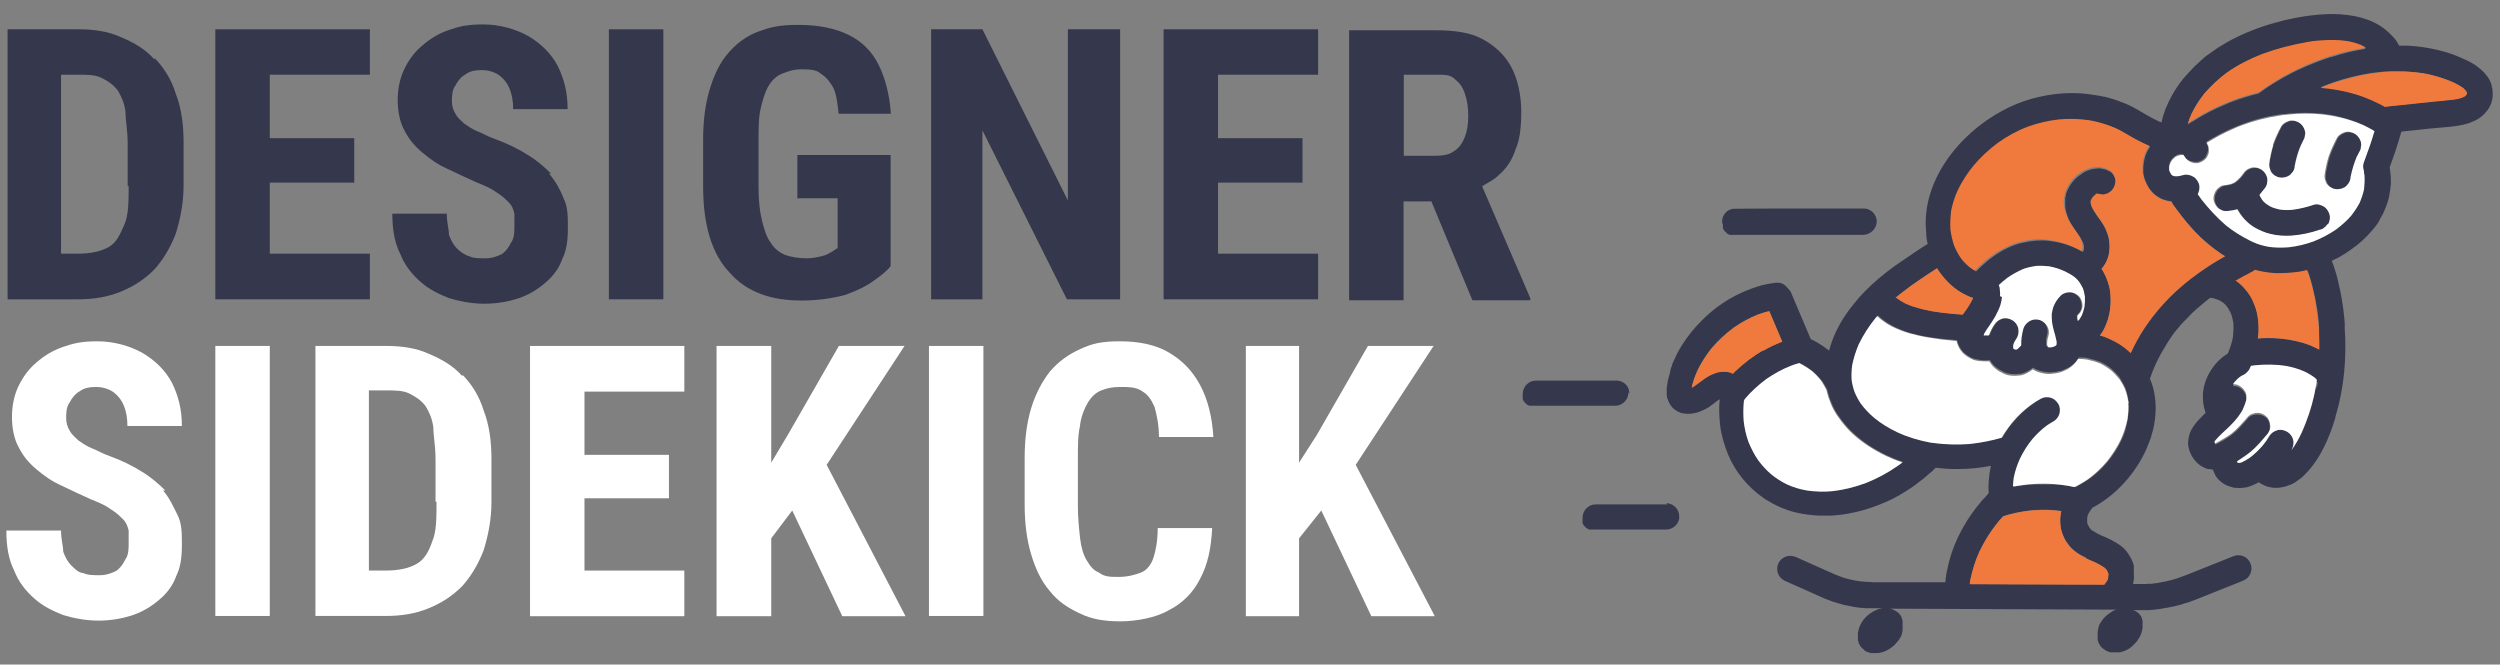 <?xml version="1.0" encoding="UTF-8"?> <svg xmlns="http://www.w3.org/2000/svg" id="Layer_1" version="1.1" viewBox="0 0 1024 272.2"><rect x="0" y="0" width="1024" height="272.2" fill="#808080" stroke="none"/><defs><style> .st0 { fill: #f07a3e; } .st1 { fill: #fff; } .st2 { fill: #35374c; } .st3 { fill: #35374c; } </style></defs><g><g><path class="st2" d="M63.2,24.3c-3.6-4.1-8.2-6.8-13.7-9.1-5-2.3-10.9-3.2-17.3-3.2H3.1v110.6h28.7c6.4,0,12.3-.9,17.8-3.2,5.5-2.3,9.6-5,13.7-9.1,3.6-4.1,6.4-8.7,8.7-14.6,1.8-5.9,3.2-12.3,3.2-20v-17.3c0-7.3-.9-14.1-3.2-20-1.8-5.9-5-10.9-8.7-14.6h0v.5ZM52.7,75.7c0,6.8,0,12.3-1.8,16.4s-3.2,7.3-6.4,9.1c-3.2,1.8-7.3,2.7-12.7,2.7h-6.8V30.6h6.8c4.1,0,7.3,0,10,1.4,2.7,1.4,4.6,2.7,6.4,5,1.4,2.3,2.7,5,3.2,8.7,0,3.6.9,7.7.9,13.2v17.3h.5v-.5Z"></path><polygon class="st2" points="110.5 74.8 145.1 74.8 145.1 56.6 110.5 56.6 110.5 30.6 151.5 30.6 151.5 12 88.2 12 88.2 122.6 151.5 122.6 151.5 103.9 110.5 103.9 110.5 74.8"></polygon><path class="st2" d="M225.7,71.1c-2.7-2.7-5.9-5.5-9.6-7.7-3.6-2.3-8.2-4.6-13.2-6.4-2.7-.9-5-2.3-7.3-3.2s-4.1-2.3-5.5-3.2c-1.4-1.4-2.7-2.3-3.6-4.1-.9-1.4-1.4-3.2-1.4-5s0-4.6,1.4-6.4c.9-1.8,2.3-3.6,4.1-4.6,1.8-1.4,4.1-1.8,6.8-1.8s5.5.9,7.3,2.3c1.8,1.4,3.2,3.2,4.1,5.5.9,2.3,1.4,5,1.4,8.2h22.3c0-6.8-1.4-12.3-4.1-17.8-2.7-5-6.8-9.1-12.3-12.3-5-2.7-11.4-4.6-18.2-4.6s-10,.9-14.1,2.3-7.7,3.6-10.9,6.4c-3.2,2.7-5.5,5.9-7.3,9.6s-2.7,8.2-2.7,12.7.9,9.1,2.7,12.3c1.8,3.6,4.1,6.4,7.3,9.1s6.4,5,10.5,6.8c3.6,1.8,7.7,3.6,11.8,5.5,3.6,1.4,6.4,2.7,8.2,4.1,2.3,1.4,3.6,2.7,5,4.1,1.4,1.4,1.8,2.7,2.3,4.6v5.5c0,1.8,0,4.6-1.4,6.4-.9,1.8-1.8,3.2-3.6,4.6-1.8.9-4.1,1.8-6.8,1.8s-5,0-6.8-.9c-1.8-.5-3.6-1.8-5-3.2-1.4-1.4-2.3-3.2-3.2-5.5,0-2.3-.9-5-.9-8.7h-22.3c0,6.4.9,11.8,3.2,16.4,1.8,4.6,4.6,8.2,8.2,11.4s7.3,5,11.8,6.8c4.6,1.4,9.6,2.3,14.6,2.3s10-.9,14.1-2.3,7.7-3.6,10.9-6.4c3.2-2.7,5.5-5.9,6.8-9.6,1.8-3.6,2.3-7.7,2.3-12.7s0-8.7-1.8-12.3c-1.4-3.6-3.2-6.8-5.9-10h.9Z"></path><rect class="st2" x="249.4" y="12" width="22.3" height="110.6"></rect><path class="st2" d="M327.2,81.2h15.9v20.5c-.5,0-1.4.9-2.3,1.4-.9.5-2.3,1.4-4.1,1.8s-3.6.9-6.4.9-6.4-.5-8.7-1.4c-2.3-.9-4.6-2.7-5.9-5-1.8-2.3-2.7-5.5-3.6-9.1s-1.4-8.2-1.4-13.2v-19.1c0-5.5,0-10,.9-13.7s1.8-6.8,3.2-9.1,3.2-4.1,5.5-5,4.6-1.8,7.7-1.8,6.4,0,8.2,1.8c2.3,1.4,3.6,3.2,5,5.5,1.4,2.7,1.8,6.4,2.3,10.9h21.4c-.5-7.7-2.3-14.6-5-20-2.7-5.5-6.8-9.6-12.3-12.3-5.5-2.7-12.3-4.1-20.5-4.1s-11.4.9-16.4,2.7c-5,1.8-9.1,5-12.3,8.7-3.6,4.1-5.9,9.1-7.7,15-1.8,5.9-2.7,12.7-2.7,20.9v18.7c0,8.2.9,15,2.7,20.9,1.8,5.9,4.6,10.9,8.2,14.6,3.6,4.1,7.7,6.8,12.7,8.7s10.5,2.7,16.8,2.7,12.7-.9,17.8-2.3c5-1.8,8.7-3.6,11.8-5.9,3.2-2.3,5.5-4.1,6.8-5.9v-45.5h-38.2v17.8h.5Z"></path><polygon class="st2" points="437.4 82.1 402.4 12 381.4 12 381.4 122.6 402.4 122.6 402.4 53.4 437 122.6 458.8 122.6 458.8 12 437.4 12 437.4 82.1"></polygon><polygon class="st2" points="498.9 74.8 533.5 74.8 533.5 56.6 498.9 56.6 498.9 30.6 539.9 30.6 539.9 12 476.6 12 476.6 122.6 539.9 122.6 539.9 103.9 498.9 103.9 498.9 74.8"></polygon><path class="st2" d="M607.2,76.2c2.3-1.4,5-2.7,6.8-4.6,3.2-2.7,5.5-6.4,6.8-10.5,1.8-4.1,2.3-9.1,2.3-15.5s-1.4-13.2-4.1-18.2c-2.7-5-6.8-8.7-11.8-11.4s-11.4-3.6-19.1-3.6h-35.5v110.6h22.3v-40.5h11.4l16.8,40.5h23.7v-.9l-19.6-45.5h0v-.5ZM575.4,30.6h13.2c3.2,0,5.5,0,7.3,1.8,1.8,1.4,3.2,3.2,4.1,5.9s1.4,5.5,1.4,9.1-.5,6.4-1.4,8.7-2.3,4.6-4.6,5.9c-1.8,1.4-4.6,1.8-7.7,1.8h-12.7V30.6s.5,0,.5,0Z"></path></g><g><path class="st1" d="M67.7,200.9c-2.7-2.7-5.9-5.5-9.6-7.7-3.6-2.3-8.2-4.6-13.2-6.4-2.7-.9-5-2.3-7.3-3.2s-4.1-2.3-5.5-3.2c-1.4-1.4-2.7-2.3-3.6-4.1-.9-1.4-1.4-3.2-1.4-5s0-4.6,1.4-6.4c.9-1.8,2.3-3.6,4.1-4.6,1.8-1.4,4.1-1.8,6.8-1.8s5.5.9,7.3,2.3,3.2,3.2,4.1,5.5c.9,2.3,1.4,5,1.4,8.2h22.3c0-6.8-1.4-12.3-4.1-17.8-2.7-5-6.8-9.1-12.3-12.3-5-2.7-11.4-4.6-18.2-4.6s-10,.9-14.1,2.3-7.7,3.6-10.9,6.4c-3.2,2.7-5.5,5.9-7.3,9.6s-2.7,8.2-2.7,12.7.9,9.1,2.7,12.3c1.8,3.6,4.1,6.4,7.3,9.1s6.4,5,10.5,6.8c3.6,1.8,7.7,3.6,11.8,5.5,3.6,1.4,6.4,2.7,8.2,4.1,2.3,1.4,3.6,2.7,5,4.1,1.4,1.4,1.8,2.7,2.3,4.6v5.5c0,1.8,0,4.6-1.4,6.4-.9,1.8-1.8,3.2-3.6,4.6-1.8.9-4.1,1.8-6.8,1.8s-5,0-6.8-.9c-1.8,0-3.6-1.8-5-3.2-1.4-1.4-2.3-3.2-3.2-5.5,0-2.3-.9-5-.9-8.7H2.6c0,6.4.9,11.8,3.2,16.4,1.8,4.6,4.6,8.2,8.2,11.4s7.3,5,11.8,6.8c4.6,1.4,9.6,2.3,14.6,2.3s10-.9,14.1-2.3,7.7-3.6,10.9-6.4c3.2-2.7,5.5-5.9,6.8-9.6,1.8-3.6,2.3-7.7,2.3-12.7s0-8.7-1.8-12.3-3.2-6.8-5.9-10h.9Z"></path><rect class="st1" x="88.2" y="141.7" width="22.3" height="110.6"></rect><path class="st1" d="M189.3,154c-3.6-4.1-8.2-6.8-13.7-9.1-5-2.3-10.9-3.2-17.3-3.2h-29.1v110.6h28.7c6.4,0,12.3-.9,17.8-3.2,5.5-2.3,9.6-5,13.7-9.1,3.6-4.1,6.4-8.7,8.7-14.6,1.8-5.9,3.2-12.3,3.2-20v-17.3c0-7.3-.9-14.1-3.2-20-1.8-5.9-5-10.9-8.7-14.6h0v.5ZM178.8,205.5c0,6.8,0,12.3-1.8,16.4-1.4,4.1-3.2,7.3-6.4,9.1-3.2,1.8-7.3,2.7-12.7,2.7h-6.8v-73.8h6.8c4.1,0,7.3,0,10,1.4s4.6,2.7,6.4,5c1.4,2.3,2.7,5,3.2,8.7,0,3.6.9,7.7.9,13.2v17.3h.5Z"></path><polygon class="st1" points="239.4 204.1 274 204.1 274 186.3 239.4 186.3 239.4 160.4 280.3 160.4 280.3 141.7 217.1 141.7 217.1 252.4 280.3 252.4 280.3 233.7 239.4 233.7 239.4 204.1"></polygon><polygon class="st1" points="370.5 141.7 343.6 141.7 322.7 178.1 315.9 189.5 315.9 141.7 293.5 141.7 293.5 252.4 315.9 252.4 315.9 220.5 324.5 209.1 345 252.4 370.9 252.4 338.6 190.4 370.5 141.7"></polygon><rect class="st1" x="380.5" y="141.7" width="22.3" height="110.6"></rect><path class="st1" d="M442.4,174c.5-3.6,1.8-6.8,3.2-9.1s3.2-4.1,5.5-5c2.3-.9,4.6-1.4,7.7-1.4s6.8,0,9.1,1.8c2.3,1.4,3.6,3.2,5,6.4.9,3.2,1.8,7.3,1.8,12.3h22.3c-.5-8.2-2.3-15.5-5.5-21.4-3.2-5.9-7.3-10-12.7-13.2s-12.3-4.6-20-4.6-11.4.9-16.4,3.2-8.7,5-12.3,9.1c-3.2,4.1-5.9,9.1-7.7,15-1.8,5.9-2.7,12.7-2.7,20.5v19.1c0,7.7.9,14.6,2.7,20.5,1.8,5.9,4.1,10.9,7.7,15,3.2,4.1,7.3,6.8,12.3,9.1,4.6,2.3,10,3.2,16.4,3.2s14.6-1.4,20-4.6c5.5-2.7,10-7.3,12.7-12.7,3.2-5.9,4.6-12.7,5-20.9h-22.3c0,5.5-.9,9.6-1.8,12.3-.9,2.7-2.7,5-5,5.9s-5.5,1.8-9.1,1.8-5.9,0-8.2-1.8c-2.3-.9-3.6-2.7-5-5s-2.3-5.5-2.7-9.1-.9-8.2-.9-13.2v-19.1c0-5.5,0-10,.9-13.7h0v-.5Z"></path><polygon class="st1" points="561.7 252.4 587.7 252.4 555.3 190.4 587.2 141.7 560.3 141.7 539.4 178.1 532.1 189.5 532.1 141.7 510.3 141.7 510.3 252.4 532.1 252.4 532.1 220.5 541.2 209.1 561.7 252.4"></polygon></g></g><path class="st3" d="M906.7,181.1s0,0,0,0c.2-.3,0-.2,0,0Z"></path><path class="st3" d="M916.7,189.4c.4,0-.4-.3,0,0h0Z"></path><path class="st3" d="M667.4,161.2c0-.7-.2-1.4-.4-2.1,0,0,0-.2-.1-.2,0,0,0-.2-.1-.2,0,0-.1-.2-.2-.3,0,0,0-.1-.1-.2,0,0,0-.1-.1-.2,0,0-.1-.2-.2-.2,0,0,0,0,0,0-1-1.2-2.5-1.9-4.1-1.9h-33c-3,0-5.4,2.5-5.4,5.5,0,.1,0,.2,0,.3,0,0,0,.1,0,.2,0,.1,0,.2,0,.3,0,0,0,.2,0,.2,0,0,0,.2,0,.3,0,0,0,.2,0,.2,0,0,0,.2,0,.3,0,0,0,.2,0,.2,0,0,0,.2.1.3,0,0,0,.1.1.2,0,0,0,.2.1.2,0,0,0,.1.1.2,0,0,.1.1.2.2,0,0,0,.1.1.2,0,0,.1.1.2.2,0,0,.1.1.2.2,0,0,.1.1.2.2,0,0,.1.1.2.2,0,0,.1.1.2.2,0,0,.1.1.2.1,0,0,.1,0,.2.1,0,0,.1,0,.2.1,0,0,.2,0,.2.1,0,0,.2,0,.2.1,0,0,.2,0,.2,0,0,0,.2,0,.2,0,0,0,.2,0,.2,0,0,0,.2,0,.3,0,0,0,.2,0,.3,0,0,0,.2,0,.3,0,0,0,.2,0,.3,0,0,0,.1,0,.2,0,0,0,.1,0,.2,0s0,0,0,0h33c3,0,5.4-2.5,5.4-5.5Z"></path><path class="st3" d="M705.7,91.9c0,0,0,.1,0,.2,0,.1,0,.2,0,.3,0,0,0,.2,0,.2,0,0,0,.2,0,.3,0,0,0,.2,0,.2,0,0,0,.2,0,.3,0,0,0,.1.1.2,0,0,0,.2.1.2,0,0,0,.1.1.2,0,0,0,.2.1.2,0,0,0,.1.1.2,0,0,.1.1.2.2,0,0,.1.1.2.2,0,0,.1.1.2.2,0,0,.1.1.2.2,0,0,.1.1.2.2,0,0,.1.1.2.2,0,0,.1.1.2.2,0,0,.1,0,.2.1,0,0,.1,0,.2.1,0,0,.1,0,.2.1,0,0,.2,0,.2.1,0,0,.2,0,.2,0,0,0,.2,0,.2,0,0,0,.2,0,.2,0,0,0,.2,0,.3,0,0,0,.2,0,.3,0,0,0,.2,0,.3,0,0,0,.2,0,.3,0,0,0,.1,0,.2,0,0,0,.1,0,.2,0,0,0,0,0,0,0h52.7c1.5-.1,2.8-.7,3.8-1.7,1-1,1.6-2.3,1.6-3.8,0-.2,0-.4,0-.5,0,0,0,0,0,0-.3-2.7-2.6-4.8-5.3-4.8h0s0,0,0,0h-34.9c0,0-17.8.1-17.8.1-.6,0-1.1,0-1.6.2-2.1.6-3.6,2.5-3.7,4.7,0,.1,0,.3,0,.4,0,0,0,0,0,0,0,.2,0,.3,0,.5Z"></path><path class="st3" d="M683.1,206.6h-29.5c-3,0-5.4,2.5-5.4,5.5,0,.1,0,.2,0,.4,0,0,0,.1,0,.2,0,.1,0,.2,0,.3,0,0,0,.2,0,.2,0,0,0,.2,0,.3,0,0,0,.2,0,.2,0,0,0,.2,0,.3,0,0,0,.2,0,.2,0,0,0,.2.1.2,0,0,0,.2.1.2,0,0,0,.1.1.2,0,0,0,.1.1.2,0,0,0,.1.1.2,0,0,.1.1.2.2,0,0,.1.1.2.2,0,0,.1.1.2.2,0,0,.1.1.2.2,0,0,.1.1.2.2,0,0,.1,0,.2.1,0,0,.1.1.2.2,0,0,.1,0,.2.1,0,0,.2,0,.2.1,0,0,.1,0,.2.1s.2,0,.2.1c0,0,.1,0,.2,0,0,0,.2,0,.3,0,0,0,.2,0,.2,0,0,0,.2,0,.3,0,0,0,.2,0,.2,0,0,0,.2,0,.3,0,0,0,.2,0,.2,0,0,0,.1,0,.2,0,0,0,.1,0,.2,0s0,0,0,0h22.1c0,0,7.4,0,7.4,0,1.4,0,2.7-.6,3.7-1.5.8-.8,1.4-1.8,1.6-3,0-.3,0-.6,0-.9,0-3-2.4-5.4-5.4-5.4Z"></path><path class="st3" d="M954.1,87.6s0,0,0-.1c-.1-.4-.3-.8-.5-1.2-.4-.8-1-1.5-1.8-1.9-.2,0-.3-.2-.5-.3-.7-.4-1.6-.6-2.4-.6,0,0-.2,0-.3,0,0,0-.1,0-.2,0-.1,0-.2,0-.3,0-.2,0-.4,0-.6.2-.8.3-1.6.5-2.4.8-.5.2-1,.3-1.6.4,0,0,0,0,0,0-1.2.3-2.4.5-3.7.7-.7,0-1.3.1-2,.2-1.4,0-2.8,0-4.2-.2,0,0-.1,0-.2,0-.4,0-.9-.2-1.3-.3-.2,0-.3,0-.5-.1-.5-.2-1-.3-1.4-.5,0,0-.1,0-.2-.1-.3-.2-.6-.3-.8-.5,0,0-.1,0-.2-.1-.3-.2-.6-.4-.9-.6-.3-.3-.6-.6-.9-.8-.2-.2-.4-.5-.6-.7-.2-.4-.4-.7-.6-1-.1-.3-.3-.5-.4-.8,0,0,0-.1,0-.2,0,0,.1-.1.2-.2,0,0,0-.1.1-.2.7-.8,1.4-1.7,2.1-2.6,0,0,0-.1,0-.2,0,0,0,0,0,0,.7-1,.9-2.2.7-3.4,0,0,0,0,0,0,0,0,0-.1,0-.2,0-.1,0-.2,0-.3-.3-1.3-1.2-2.6-2.4-3.3,0,0,0,0,0,0,0,0,0,0,0,0-.8-.4-1.5-.7-2.2-.7-.6,0-1.1,0-1.7.1-.4.2-.9.3-1.3.5-.8.4-1.5,1.1-2,1.9-.3.4-.5.7-.8,1-.2.2-.4.4-.5.6-.2.2-.4.4-.6.6,0,0-.1.1-.2.2-.3.2-.5.5-.8.7-.2.1-.4.3-.4.3-.4.2-.8.5-1.3.7-.2,0-.4.1-.5.2-.9.2-1.8.4-2.7.5-.7.1-1.3.4-1.9.9-.6.4-1.1.8-1.4,1.5-.1.2-.2.4-.3.6-.3.6-.5,1.2-.5,1.9,0,.1,0,.2,0,.4,0,0,0,0,0,0s0,0,0,0c0,.4,0,.8.1,1.2.3,1.1.9,2.2,1.8,2.9,0,0,0,0,0,0,0,0,0,0,0,0,.9.8,2.1,1.3,3.3,1.1,0,0,0,0,0,0,.4,0,.8,0,1.2-.1,1-.1,2.1-.3,3.1-.6,0,0,0,0,0,0,0,0,0,0,0,0,1.5,2.8,3.8,5.3,6.5,7.1,1.2.8,2.5,1.4,3.8,1.9.8.3,1.5.6,2.3.8,6.9,2,14.5.8,21.2-1.4,0,0,0,0,0,0,.6-.2,1.2-.4,1.7-.8.6-.4,1.1-.8,1.4-1.5.3-.5.5-1,.7-1.6,0,0,0,0,0,0,0-.1,0-.3,0-.4,0,0,0-.1,0-.2,0-.1,0-.3,0-.4,0,0,0,0,0,0,0-.5,0-1-.1-1.4,0,0,0,0,0,0Z"></path><path class="st3" d="M966.1,56.2s0,0,0,0c-.4-.5-.9-1-1.4-1.3,0,0,0,0,0,0,0,0,0,0-.1,0-.4-.2-.8-.4-1.2-.5-.9-.3-1.8-.3-2.7,0-.2,0-.4.1-.5.2-.8.3-1.5.7-2.1,1.3,0,0,0,0-.1.1,0,0,0,.1-.1.2,0,0-.1.2-.2.2-.1.2-.2.3-.3.5-.2.4-.4.8-.6,1.3-1,2-1.9,4.1-2.6,6.2-.5,1.5-.8,3-1.1,4.5-.1.7-.3,1.3-.4,2,0,.2,0,.3,0,.5,0,.3,0,.5-.1.8,0,.7,0,1.4.4,2.1.2.7.5,1.3,1,1.8.1.1.3.3.4.4.5.4,1,.7,1.7,1,0,0,.2,0,.3,0,0,0,0,0,0,0,0,0,0,0,0,0,.4.1.8.2,1.2.2,1.2,0,2.5-.3,3.5-1.1,1-.7,1.7-1.6,1.9-2.8,0,0,0-.1,0-.2,0-.2,0-.3,0-.5.7-3.9,1.8-7.3,3.6-10.7,0,0,0,0,0,0,.3-.6.6-1.2.6-1.8.2-.7.2-1.4,0-2.1-.2-.7-.5-1.4-.9-2Z"></path><path class="st3" d="M930.7,71.1c.1.1.3.3.5.4.5.4,1,.7,1.7,1,0,0,.2,0,.3,0,0,0,0,0,0,0,0,0,0,0,0,0,.4.1.8.2,1.2.2,1.2,0,2.5-.3,3.5-1.1,1-.7,1.7-1.6,1.9-2.8,0,0,0-.1,0-.2,0-.2,0-.3,0-.5.7-3.9,1.8-7.3,3.6-10.7,0,0,0,0,0,0,.3-.6.6-1.2.6-1.8.2-.7.2-1.4,0-2.1-.2-.7-.5-1.4-.9-2,0,0,0,0,0,0-.4-.5-.9-1-1.4-1.3,0,0,0,0,0,0,0,0,0,0-.1,0-.4-.2-.8-.4-1.2-.5-.9-.3-1.8-.3-2.7,0-.2,0-.4.1-.5.2-.8.3-1.5.7-2.1,1.3,0,0,0,0-.1.1,0,0,0,.1-.1.2,0,0-.1.2-.2.2-.1.2-.2.3-.3.5-.2.4-.4.8-.6,1.2-1,2-1.9,4.1-2.6,6.2-.5,1.5-.8,3-1.1,4.5-.1.7-.3,1.3-.4,2,0,.2,0,.3,0,.5,0,.3,0,.5-.1.8,0,.7,0,1.4.4,2.1.2.7.5,1.3,1,1.8Z"></path><path class="st3" d="M1020.7,35.2c-.3-.8-.6-1.7-1-2.5-.4-.7-.8-1.3-1.3-1.9,0,0,0,0,0,0-.1-.2-.3-.3-.4-.5-1-1.2-2.2-2.2-3.5-3.2-1.4-1-3-1.9-4.6-2.6-1.3-.6-2.6-1.2-3.9-1.7-2.5-1-5.2-1.8-7.8-2.4-3.9-.9-7.9-1.5-12-1.7,0,0-.2,0-.2,0-1,0-2.1,0-3.1,0,0,0-.2,0-.2,0-.3-.5-.6-1-.9-1.5,0,0,0-.1-.1-.2-.2-.3-.5-.7-.7-1,0-.1-.2-.2-.3-.3-.2-.3-.5-.6-.7-.8,0,0-.1-.2-.2-.2-1.5-1.6-3.1-3-5-4.2-3.1-1.9-6.7-3.2-10.3-3.9-3.9-.7-7.8-1-11.8-.8-4.1.2-8.2.7-12.3,1.5-.7.1-1.5.3-2.2.5-.1,0-.2,0-.3,0-.6.1-1.2.3-1.8.4-.5.1-1,.2-1.5.4-.2,0-.4.1-.7.2-6.1,1.5-12.2,3.7-17.9,6.5-2.5,1.2-4.9,2.6-7.3,4.1-.1,0-.2.1-.3.2-.7.5-1.5,1-2.2,1.5-.4.3-.7.5-1.1.8-.5.3-.9.7-1.4,1-.5.4-.9.7-1.3,1.1-.3.3-.7.6-1,.9-.5.4-1,.9-1.5,1.4-.3.2-.5.5-.8.7-.6.6-1.2,1.2-1.8,1.9,0,0-.2.2-.2.2,0,0,0,0,0,0-.1.1-.2.2-.4.4-.5.6-1.1,1.2-1.6,1.8,0,.1-.2.2-.3.3-.2.2-.3.4-.5.6-1.7,2.1-3.3,4.4-4.6,6.8-1.9,3.4-3.5,7.1-4.3,11,0,0,0,.1,0,.2-.5-.2-1-.4-1.6-.7-1.6-.8-3.2-1.6-4.7-2.5-1.9-1.1-3.7-2.2-5.6-3.2-1-.5-2-1-3-1.4,0,0,0,0,0,0,0,0,0,0,0,0-.3-.1-.7-.3-1.1-.4-2.4-1-4.9-1.8-7.5-2.4,0,0-.2,0-.2,0-.6-.1-1.2-.3-1.8-.4,0,0-.1,0-.2,0-1.8-.3-3.6-.6-5.5-.8-5.9-.6-11.9-.2-17.6,1-5.6,1.1-11.1,3.1-16.1,5.8,0,0-.1,0-.2.1-17.8,9.4-33.6,29.1-31.3,50.1,0,.2,0,.3,0,.5,0,.2,0,.4,0,.6.1,1.2.3,2.3.6,3.4-1.8,1.1-3.6,2.3-5.4,3.5-2.7,1.8-5.3,3.6-7.9,5.4-4.4,3.2-8.6,6.6-12.4,10.5-1.6,1.6-3.1,3.3-4.5,5.1-4.7,5.7-8.3,12-10.2,19.2-1.5-1.2-3.1-2.3-4.8-3.3-.9-.5-1.8-1-2.7-1.4l-8.1-19.1c0-.1-.1-.3-.2-.4-.3-.5-.6-.9-1.1-1.3-.3-.4-.6-.8-1-1.1-.9-.8-2.1-1.3-3.3-1.2,0,0,0,0,0,0-.4,0-.8,0-1.2.1-2.5.3-4.9.8-7.3,1.6-2.8.9-5.6,2.1-8.3,3.4-1,.5-1.9,1.1-2.9,1.6-4.5,2.7-8.7,6-12.3,9.9,0,0,0,0-.1.1-.2.2-.4.5-.7.7-3.1,3.4-5.9,7.2-8,11.2-.5.9-.9,1.8-1.3,2.7,0,.1-.1.3-.2.4-.3.6-.6,1.3-.8,1.9,0,0,0,.2,0,.2-.3.7-.5,1.3-.7,2,0,0,0,.2,0,.2,0,.1,0,.2-.1.3,0,0,0,.2,0,.3,0,0,0,0,0,.1-.8,2.5-1.5,5.3-1.4,7.9,0,.2,0,.5,0,.7,0,0,0,.1,0,.2,0,0,0,0,0,.1,0,.3,0,.7.1,1,0,.3,0,.6.2.8.2.7.5,1.4.8,2,.7,1.2,1.6,2.3,2.8,3,.6.4,1.2.6,1.9.9.2,0,.5.2.8.2,0,0,.1,0,.2,0,.4,0,.8.2,1.2.2.3,0,.5,0,.8,0,0,0,0,0,0,0,2.2,0,4.4-.6,6.3-1.6.2-.1.5-.2.7-.3,1.6-.8,3-2,4.5-3.1.4-.3.7-.6,1.1-.8.1,0,.2-.1.3-.2-.4,3.6-.2,7.3.2,10.9.5,4.1,1.7,7.9,3.2,11.7,3,7.3,8.3,13.6,14.7,18,.3.2.7.5,1.1.7h0c.2.1.4.3.7.4,5,3.1,10.5,4.9,16.2,5.6,1.5.2,3.1.3,4.6.4,1.4,0,2.7,0,4.1,0,.1,0,.2,0,.3,0,.2,0,.5,0,.7,0,6.3-.4,12.5-1.8,18.3-4,.2,0,.5-.2.7-.3.2,0,.4-.1.6-.2,3.7-1.4,7.3-3.2,10.7-5.4,1.5-.9,2.9-1.9,4.3-2.9,0,0,.1-.1.2-.2.9-.7,1.9-1.4,2.8-2.1,0,0,0,0,.1-.1.9-.8,1.9-1.6,2.8-2.4,0,0,0,0,0,0,.2-.1.3-.3.5-.4.6-.5,1.1-1.1,1.6-1.6,0,0,0,0,0,0,.4,0,.8,0,1.2.1,2.9.3,5.7.5,8.6.4,4.3,0,8.7-.5,12.9-1.3-.3,1.3-.5,2.6-.7,3.9,0,.1,0,.2,0,.3-.3,2.3-.4,4.7-.2,7-.3.3-.6.6-.9,1-.2.2-.4.5-.6.7-.2.2-.4.4-.6.6-.5.5-1,1.1-1.4,1.6,0,0,0,0,0,0-2.5,3-4.8,6.2-6.7,9.6-2.8,4.8-5,10.1-6.3,15.5-.6,2.5-1.1,5-1.3,7.5h-29.5c-.3-.1-.6-.1-.9-.1-3.2,0-6.3-.5-9.2-1.2-2-.5-3.9-1.2-5.8-2l-15.9-7.1c-.2,0-.4-.2-.7-.2-2.5-.8-5.3.5-6.4,2.9-1.2,2.7,0,5.9,2.7,7.1l15.9,7.1c.7.3,1.5.6,2.3.9.3.1.5.2.8.3.5.2,1,.4,1.5.5.3.1.6.2,1,.3.5.1.9.3,1.4.4.3,0,.7.2,1,.3.5.1.9.2,1.4.3.4,0,.7.1,1.1.2.5,0,.9.2,1.4.3.4,0,.7.1,1.1.2.5,0,.9.1,1.4.2.4,0,.7,0,1.1.1.5,0,1,0,1.4.1.4,0,.8,0,1.1,0,.2,0,.3,0,.5,0,.6,0,1.1,0,1.7,0,0,0,0,0,0,0h4.2c-.4,0-.8.1-1.2.2,0,0-.1,0-.1,0-.4.1-.8.2-1.2.4h0c-.3.1-.6.3-.9.4-.3.1-.5.3-.8.4-.6.4-1.2.8-1.8,1.2h0s0,0,0,0c-.3.3-.7.6-1,.9,0,0-.1.1-.2.2-.3.3-.6.7-.9,1,0,0,0,0,0,0-.3.3-.5.7-.7,1.1,0,0-.1.2-.2.3-.2.4-.4.8-.6,1.2,0,0,0,0,0,0-.3.6-.5,1.2-.6,1.9,0,.3-.1.6-.2.9,0,0,0,.2,0,.3,0,0,0,0,0,0,0,0,0,.2,0,.3,0,.1,0,.2,0,.3,0,0,0,.2,0,.3,0,0,0,0,0,0,0,0,0,0,0,0,0,0,0,0,0,0,0,.2,0,.3,0,.5,0,0,0,.2,0,.3,0,.2,0,.4,0,.6,0,0,0,.2,0,.3,0,.2,0,.4.2.6,0,0,0,.1,0,.2,0,.2.1.4.2.6,0,0,0,.1.1.2,0,.2.2.4.3.5,0,0,0,.1.1.2.1.2.2.3.3.5,0,0,.1.1.2.2.1.1.2.3.4.4,0,0,.1.1.2.2.1.1.3.2.4.4,0,0,.2.1.2.2.1.1.3.2.4.3,0,0,.2.1.3.2.1,0,.3.2.4.2.1,0,.2,0,.3.1.2,0,.3.1.5.2.1,0,.3,0,.4.1.2,0,.3,0,.5.1,0,0,.2,0,.3,0h0s0,0,0,0c0,0,0,0,0,0,.2,0,.3,0,.5,0,0,0,.2,0,.3,0,.1,0,.2,0,.3,0,.1,0,.2,0,.3,0,0,0,0,0,0,0h0c.4,0,.7,0,1.1,0,.9-.1,1.8-.3,2.7-.7.6-.2,1.2-.5,1.8-.9.9-.5,1.7-1.2,2.5-1.9,0,0,.2-.2.2-.3.2-.2.4-.4.5-.6,0-.1.2-.2.3-.3.2-.2.3-.4.5-.6,0,0,.1-.2.2-.3.2-.3.4-.6.6-1,0,0,0,0,0,0,.1-.3.3-.5.4-.8,0,0,0-.2,0-.2,0-.2.2-.4.2-.6,0,0,0-.2,0-.2,0-.3.2-.6.2-.9,0-.2,0-.4,0-.6,0-.1,0-.2,0-.4,0,0,0-.2,0-.3,0,0,0,0,0,0,0,0,0,0,0,0,0,0,0-.2,0-.3,0-.1,0-.2,0-.3,0,0,0-.2,0-.3,0,0,0,0,0,0,0,0,0,0,0,0,0,0,0,0,0,0,0-.2,0-.3,0-.5,0,0,0-.2,0-.3,0-.2,0-.4,0-.6,0,0,0-.2,0-.2,0-.2,0-.4-.2-.6,0,0,0,0,0-.2,0-.2-.2-.4-.2-.6,0,0,0,0,0-.1,0-.2-.2-.4-.3-.6,0,0,0-.1-.1-.2-.1-.2-.2-.3-.4-.5,0,0,0,0-.1-.1-.1-.2-.3-.3-.4-.5,0,0-.1,0-.2-.1-.1-.1-.3-.3-.5-.4,0,0-.1,0-.2-.1-.2-.1-.3-.2-.5-.3,0,0-.2,0-.2-.1-.2,0-.3-.2-.5-.3,0,0-.2,0-.3-.1,0,0,0,0,0,0,0,0,0,0,0,0,0,0,0,0,0,0-.2,0-.3-.1-.5-.2-.1,0-.2,0-.3,0-.2,0-.3-.1-.5-.1,0,0-.2,0-.3,0h0c0,0-.1,0-.2,0l93.4.4c-.3.1-.6.3-1,.4-.3.1-.6.3-.9.5-1.1.7-2.2,1.5-3.1,2.5,0,0,0,0,0,0-.3.3-.6.7-.8,1,0,0-.1.2-.2.3-.2.4-.5.7-.7,1.1,0,0,0,0,0,0-.1.3-.3.5-.4.8,0,0,0,.2,0,.2,0,.2-.2.4-.2.6,0,0,0,.2,0,.2,0,.3-.2.6-.2.9,0,.2,0,.4-.1.6,0,.1,0,.2,0,.3,0,0,0,.1,0,.2,0,0,0,0,0,0s0,0,0,0c0,0,0,.2,0,.3,0,.1,0,.2,0,.4,0,0,0,.1,0,.2,0,.2,0,.5,0,.7,0,0,0,.2,0,.3,0,.2,0,.4,0,.6,0,0,0,.1,0,.2,0,.2,0,.4.2.6,0,0,0,.1,0,.2,0,.2.1.4.2.5,0,0,0,.1.1.2,0,.2.2.4.3.5,0,0,0,.1.1.2.1.2.2.3.3.5,0,0,.1.1.2.2.1.1.2.3.4.4,0,0,.1.1.2.2.1.1.3.2.4.3,0,0,.2.1.3.2.1,0,.3.2.4.3,0,0,.2.1.3.2.1,0,.3.2.4.2,0,0,.2,0,.3.1,0,0,0,0,0,0,0,0,0,0,0,0,.1,0,.3.1.4.2.1,0,.3,0,.4.1.1,0,.3,0,.4.1.1,0,.3,0,.4,0,.2,0,.3,0,.5,0,0,0,.2,0,.3,0,.1,0,.2,0,.3,0,.1,0,.2,0,.3,0s0,0,0,0h0c.3,0,.6,0,.9,0,.2,0,.5,0,.7,0,0,0,.1,0,.2,0,.3,0,.6-.1.9-.2,0,0,0,0,0,0,.5-.1,1-.3,1.4-.5,0,0,0,0,0,0,0,0,0,0,0,0,.6-.2,1.1-.5,1.6-.8,0,0,0,0,0,0,.2-.1.5-.3.7-.5,0,0,.1-.1.2-.2.2-.1.4-.3.5-.4h0s0,0,0,0c.3-.3.6-.6.9-.9,0,0,.1-.1.2-.2.3-.3.6-.6.8-.9,0,0,0,0,0,0,0,0,0,0,.1-.1.7-1,1.3-2.1,1.7-3.2,0,0,0,0,0,0,.1-.4.2-.7.3-1.1,0-.3.1-.6.2-1,0,0,0-.1,0-.2,0,0,0,0,0,0,0,0,0,0,0,0,0,0,0-.1,0-.2,0-.1,0-.3,0-.4,0,0,0-.1,0-.2,0-.2,0-.5,0-.7,0,0,0-.2,0-.3,0-.2,0-.4,0-.6,0,0,0-.1,0-.2,0-.2,0-.4-.2-.6,0,0,0-.1,0-.2,0-.2-.1-.4-.2-.6,0,0,0,0,0-.1,0-.2-.2-.4-.3-.6,0,0,0,0-.1-.1-.1-.2-.2-.3-.4-.5,0,0,0,0-.1-.1-.1-.2-.3-.3-.4-.5,0,0-.1,0-.2-.1-.1-.1-.3-.3-.5-.4,0,0-.1,0-.2-.1-.2-.1-.3-.2-.5-.3,0,0-.2,0-.2-.1-.2,0-.3-.2-.5-.2h2.6s.2,0,.2,0c.5,0,1,0,1.5,0,.4,0,.9,0,1.3,0,.5,0,1,0,1.6-.1.4,0,.9,0,1.3-.1.5,0,1-.1,1.6-.2.5,0,.9-.1,1.4-.2.5,0,1-.2,1.5-.3.5,0,.9-.1,1.4-.2.5-.1,1-.2,1.5-.3.5-.1.9-.2,1.4-.3.5-.1,1-.3,1.6-.4.4-.1.9-.2,1.3-.4.6-.2,1.1-.4,1.7-.5.4-.1.8-.3,1.2-.4.8-.3,1.6-.6,2.4-.9.2,0,.3-.1.5-.2l16.3-6.5,2.7-1.1c2.8-1.1,4.1-4.2,3-7-1.1-2.8-4.2-4.1-7-3l-19,7.6c-.5.2-.9.3-1.4.5-.3.1-.7.3-1,.4-.4.1-.7.2-1.1.4-.4.1-.9.3-1.3.4-.3.1-.7.2-1,.3-.5.1-.9.3-1.4.4-.3,0-.6.1-1,.2-.5.1-1,.2-1.4.3-.3,0-.6.1-1,.2-.5,0-1,.2-1.4.3-.3,0-.6,0-1,.1-.5,0-1,.1-1.4.2-.3,0-.6,0-1,0-.5,0-1,0-1.4.1-.3,0-.6,0-1,0-.5,0-1,0-1.5,0h-2.8c.1-.7.2-1.3.3-1.9.1-.8.1-1.6,0-2.5,0,0,0-.1,0-.2,0-.2,0-.4,0-.6,0-.1,0-.3,0-.4,0-.1,0-.3,0-.4,0-.2,0-.4,0-.6,0-.1,0-.3,0-.4,0,0,0-.2,0-.3,0,0,0,0,0,0,0-.1,0-.2,0-.3-.4-1.5-1.1-3-1.9-4.2-.3-.5-.7-1.1-1.1-1.6-1.2-1.6-3-2.8-4.7-3.8,0,0-.2,0-.2-.1-.3-.2-.7-.4-1-.6-.6-.3-1.1-.5-1.7-.8-.8-.4-1.5-.7-2.3-1-.6-.3-1.3-.6-1.9-.9-.9-.5-1.7-1-2.5-1.5-.3-.3-.6-.6-.8-.9-.3-.5-.5-.9-.8-1.4-.1-.3-.2-.7-.2-1,0-.2,0-.4,0-.6,0-.3,0-.6,0-.9,0-.1,0-.3.1-.5,0-.1,0-.2,0-.4.1-.4.3-.9.6-1.3.3-.6.7-1.1,1-1.6.2-.2.4-.4.6-.7,0,0,.2,0,.3-.1,9.4-5.1,17-13.7,21.5-23.4,0-.2.1-.3.2-.5.2-.5.4-1,.6-1.5.2-.4.3-.8.5-1.2.1-.3.2-.7.4-1,.1-.4.3-.8.4-1.2,0-.2,0-.3.1-.5,0,0,0,0,0,0,0,0,0,0,0,0,.2-.8.5-1.6.7-2.4,0,0,0,0,0,0,1.3-5.6,1.5-11.6,0-17.2-.3-1.2-.8-2.5-1.3-3.7.7-2.1,1.5-4.1,2.4-6.1.3-.6.6-1.2.9-1.8.2-.4.4-.8.6-1.2.3-.5.5-1,.8-1.5,1.5-2.6,3.1-5.2,4.8-7.6.6-.9,1.3-1.7,2-2.5.2-.2.4-.4.5-.6.6-.8,1.3-1.5,2-2.2.2-.2.4-.4.6-.6.8-.8,1.6-1.7,2.4-2.5,0,0,0,0,.1-.1.8-.8,1.7-1.6,2.5-2.3.1-.1.2-.2.4-.3.7-.6,1.4-1.2,2.1-1.8.8-.7,1.7-1.3,2.5-2,.1,0,.3,0,.4,0,.1,0,.2,0,.4,0,.9.2,1.8.5,2.6.8.1,0,.2.1.4.2.2.1.4.2.6.3.2.1.4.3.6.4.2.1.4.2.5.4,0,0,.1,0,.2.1.6.5,1.1,1.1,1.5,1.7.3.4.6.9.8,1.4.2.4.4.8.6,1.1,0,.1,0,.2.1.3.4,1.2.7,2.4.9,3.7,0,0,0,.2,0,.3.1,1.8,0,3.5-.2,5.3,0,0,0,.1,0,.2-.5,2.3-1.2,4.5-2.1,6.6-2.8,1.7-5.1,4-6.8,6.7-2,3-3.2,6.5-3.4,10.1,0,1.5,0,3,.3,4.4.1.7.3,1.4.5,2,.1.4.2.7.3,1.1,0,0,0,0-.1.1-.5.4-.9.9-1.4,1.4-.3.3-.6.6-.9.9-1,1-1.9,2.1-2.7,3.3-1.2,1.7-1.8,3.6-2,5.7-.2,1.3,0,2.7.5,4.1.8,2.3,2.3,4.5,4.4,6,.1.1.3.2.5.3,0,0,0,0,0,0,.6.4,1.3.7,2,1,.2,0,.3.1.5.2,0,0,.1,0,.2,0,0,0,0,0,.1,0,.1,0,.2,0,.3,0,.5.1,1.1.2,1.6.2.3.8.6,1.6,1,2.3,0,0,0,0,0,.1.4.7.9,1.3,1.5,1.9.5.5,1,.9,1.6,1.3.2.1.4.3.6.4,0,0,.1,0,.2.1,0,0,0,0,0,0,.4.2.8.5,1.3.6,0,0,0,0,.1,0,.4.2.7.3,1.1.4.2,0,.4.1.6.2.3,0,.7.2,1,.2,0,0,.1,0,.2,0,.2,0,.4,0,.5,0,1.3.2,2.7,0,4-.2,0,0,0,0,0,0,0,0,0,0,0,0,.2,0,.5-.1.7-.2,1.5-.4,3-1.1,4.4-1.9.3.3.7.5,1.1.7.7.4,1.4.7,2.1,1,.2,0,.5.1.7.2.8.2,1.6.3,2.5.4,0,0,.1,0,.2,0,0,0,0,0,.2,0,.9,0,1.9,0,2.8-.3.6,0,1.1-.2,1.7-.4.5-.2,1-.3,1.4-.5,0,0,0,0,.1,0,.8-.3,1.6-.7,2.3-1.2.1,0,.2-.2.4-.3,1.2-.8,2.4-1.7,3.4-2.8,6.2-6.1,10-15,12.5-23.3,0,0,0-.2,0-.3,0-.1,0-.3.1-.4,3.5-11.6,4.5-23.9,3.7-36,0-.3,0-.5,0-.8,0-.4,0-.8,0-1.2-.3-4.2-.9-8.4-1.7-12.5-.2-.9-.4-1.8-.6-2.7-.7-3.5-1.7-7-3-10.3.8-.4,1.7-.8,2.5-1.2,0,0,0,0,0,0,0,0,0,0,0,0,.6-.3,1.1-.6,1.7-1,.2-.1.4-.3.7-.4.5-.3.9-.6,1.4-.9.3-.2.6-.4,1-.7.3-.2.7-.5,1-.7.6-.5,1.2-.9,1.9-1.4,2-1.6,3.8-3.3,5.5-5.2.3-.3.5-.6.8-.9,0,0,0,0,0,0,.4-.5.9-1.1,1.3-1.6.1-.2.3-.3.4-.5.5-.6.9-1.3,1.3-2,0,0,0,0,0-.1.9-1.5,1.7-3,2.3-4.6,0-.1.1-.3.2-.4,0,0,0,0,0,0,.6-1.6,1.2-3.2,1.5-4.9.3-1.7.6-3.4.7-5.1,0-1.5,0-3-.2-4.5,0-.7-.2-1.4-.3-2.1,1.5-4.1,2.9-8.2,4.1-12.3,0-.2.1-.5.2-.7.2-.6.3-1.1.5-1.7,3.7-.4,7.4-.8,11.1-1.2,5.3-.6,11.1-.6,16.3-2.2.2,0,.4-.1.6-.2.1,0,.3-.1.4-.2,0,0,0,0,0,0,.9-.3,1.8-.7,2.7-1.2.8-.5,1.5-1,2.2-1.6.7-.6,1.3-1.4,1.9-2.1.9-1.2,1.6-2.6,1.9-4,.2-.7.3-1.4.3-2.2,0,0,0-.1,0-.2,0,0,0-.1,0-.2,0-1.1,0-2.3-.5-3.4ZM897.6,46.7c0-.2.2-.3.3-.5.1-.3.3-.5.4-.8.2-.4.4-.8.6-1.2,1-1.8,2.2-3.6,3.5-5.2.3-.3.5-.7.8-1,.2-.3.4-.5.7-.7.4-.4.7-.8,1.1-1.2.2-.2.5-.5.7-.7.4-.4.8-.8,1.2-1.2.6-.5,1.1-1,1.7-1.5,0,0,0,0,0,0,2.4-2.1,5.1-3.9,7.8-5.5,2.6-1.5,5.2-2.8,8-4,1.6-.7,3.2-1.3,4.8-1.8,0,0,.1,0,.2,0,.7-.2,1.4-.5,2.1-.7.2,0,.4-.1.7-.2.7-.2,1.3-.4,2-.6.1,0,.2,0,.3,0,1.7-.5,3.4-.9,5-1.2.5-.1,1-.2,1.5-.3,1.3-.3,2.6-.5,3.8-.7,1.4-.2,2.9-.4,4.4-.6.6,0,1.3-.1,1.9-.2.4,0,.8,0,1.2,0,.1,0,.2,0,.4,0,2.6,0,5.1,0,7.7.3,1.2.2,2.6.5,3.9.8.9.3,1.7.6,2.6.9.1,0,.2.1.4.2,0,0,.2,0,.3.1.2.1.4.2.6.3.3.2.6.3.8.5-4.5.7-8.9,1.7-13.2,3.1-.3.1-.7.2-1,.3,0,0-.2,0-.3,0-.2,0-.4.1-.6.2-4.1,1.4-8.2,3-12.1,4.8-.5.2-1,.5-1.5.7-.5.3-1.1.5-1.6.8-.7.4-1.5.8-2.2,1.2-.4.2-.8.4-1.2.6-.9.5-1.7,1-2.5,1.5-.3.2-.7.4-1,.6-.7.5-1.5.9-2.2,1.4-.5.3-1,.6-1.5,1,0,0-.1,0-.2.1-.3.2-.5.4-.8.6-.7.5-1.3.9-2,1.4-3.7.9-7.2,2-10.7,3.3-.9.3-1.8.7-2.7,1.1-4.6,1.9-9.1,4.2-13.3,6.9-.2.1-.3.2-.5.3,0,0,0,0,0,0,0,0,0,0-.1,0-.6.4-1.2.8-1.7,1.1.4-1.4.9-2.7,1.5-4ZM776.8,121.7c.7-.6,1.3-1.1,2-1.6,4.6-3.7,9.6-7,14.6-10.2,2.6,4.1,6,7.7,10.2,10.1,1.3.7,2.6,1.3,4,1.9,0,0,.1,0,.2,0,0,0,0,0,0,0,0,0,0,0,.1,0,0,0,0,0,.2,0,0,0,0,.1,0,.2,0,0,0,.1,0,.2,0,.2-.2.4-.3.6-.9,1.7-1.9,3.3-3,4.8-.3.4-.5.7-.8,1.1-4.1-.3-8.2-.7-12.2-1.3-1.8-.3-3.6-.7-5.4-1.2-.7-.2-1.4-.4-2.1-.6-.1,0-.3,0-.4-.1-.3,0-.6-.2-.9-.3-.7-.2-1.3-.5-2-.8-.5-.2-1-.5-1.5-.8-.9-.5-1.7-1-2.5-1.7,0,0-.2-.2-.3-.3.1-.1.2-.2.4-.3ZM711,151.8c-.1.1-.2.2-.3.3-.2.2-.3.3-.5.5-.1.1-.2.2-.3.3-.2,0-.3-.1-.5-.2-.3-.1-.5-.2-.8-.3-.7-.2-1.4-.3-2.2-.3-.7,0-1.5,0-2.2.2-.3,0-.6.1-.9.2-1.7.5-3.3,1.3-4.8,2.3-1.4.9-2.7,2-4.1,3-.4.3-.9.6-1.4.9,0,0,0-.2,0-.2.1-.6.3-1.1.4-1.7.5-1.7,1.1-3.3,1.8-4.9,0,0,0,0,0,0,.4-.8.8-1.6,1.2-2.4h0c1.3-2.3,2.7-4.4,4.3-6.5.2-.2.4-.5.6-.7,2.5-2.9,5.3-5.5,8.4-7.8.3-.3.7-.5,1-.7.5-.3.9-.6,1.4-.9.2-.1.4-.3.6-.4,2.2-1.3,4.5-2.5,6.9-3.5.3-.1.6-.2.9-.3.5-.2,1-.4,1.5-.5.2,0,.3-.1.5-.2.7-.2,1.5-.4,2.2-.6,1.8,4.2,3.5,8.3,5.3,12.5-2.5,1-5,2.1-7.3,3.4,0,0-.2,0-.3.1-.1,0-.2.1-.4.2-.1,0-.3.2-.4.2-1.9,1.1-3.7,2.3-5.4,3.6,0,0,0,0,0,0-1.7,1.3-3.4,2.7-4.9,4.2-.1.1-.3.2-.4.3ZM774.6,192.6c-.1,0-.2.1-.3.2-.4.3-.9.5-1.3.8-2.7,1.6-5.5,3-8.4,4.1-1,.4-2.1.7-3.1,1.1-.1,0-.2,0-.4.1-.2,0-.4.1-.5.2-3.2,1-6.5,1.7-9.9,2,0,0,0,0-.1,0-.8,0-1.6.1-2.4.1,0,0-.2,0-.2,0-.7,0-1.5,0-2.2,0-.1,0-.3,0-.4,0,0,0-.2,0-.3,0-10.8-.4-20.3-5.4-26-14.6-1-1.6-1.8-3.3-2.5-5-.2-.4-.3-.8-.5-1.2-.2-.5-.3-.9-.4-1.4h0c-.6-2.1-1-4.3-1.3-6.4,0,0,0-.2,0-.3,0-.4,0-.7,0-1.1,0-.2,0-.4,0-.5,0-.2,0-.5,0-.7,0-.6,0-1.1,0-1.7,0,0,0,0,0,0,0-1.4.1-2.7.3-4.1,0-.2.2-.4.3-.6.9-1.1,1.8-2.1,2.8-3,0,0,0,0,0,0,2.8-2.8,6-5.3,9.4-7.4.4-.2.7-.4,1.1-.6.3-.2.6-.3.8-.5.5-.3,1.1-.6,1.6-.8,2.1-1,4.3-1.9,6.6-2.5,0,0,0,0,.1,0,1.8.9,3.5,2,5,3.2.2.2.4.3.6.5,1.2,1.1,2.3,2.3,3.4,3.6,0,0,.1.2.2.3.7,1.1,1.3,2.2,1.9,3.3,0,.3.1.5.2.8.2.6.3,1.2.5,1.8,0,0,0,0,0,.1.1.4.2.8.4,1.1.2.5.4,1,.6,1.5.8,2.1,1.9,4,3.2,5.8,1.5,2.1,3.1,4.1,5,5.9,3.6,3.5,7.8,6.4,12.2,8.7.8.4,1.6.8,2.4,1.2,2.1,1,4.3,1.9,6.5,2.6-1.5,1.2-3,2.2-4.6,3.2ZM854.5,228.8c1,.5,2,.9,3,1.3.9.4,1.7.8,2.6,1.3,0,0,0,0,0,0,.3.2.6.3.9.5.3.2.6.4.9.6.2.2.5.5.7.7.3.4.5.8.7,1.3,0,0,0,0,0,0,0,0,0,0,0,0,0,0,0,0,0,0,0,.3.2.6.2,1,0,0,0,.2,0,.3,0,.3,0,.6,0,.9,0,0,0,.1,0,.2,0,.2-.2.6-.3.7-.1.2-.3.4-.4.6,0,0,0,0,0,0-.2.2-.3.4-.5.6,0,0,0,.1-.1.2,0,0,0,0,0,.1,0,.1-.2.2-.2.3h-11.5s-43.6-.2-43.6-.2c.1-1.1.3-2.2.6-3.3.6-2.5,1.3-5,2.3-7.5,2.5-6.2,6.3-12.1,10.8-17,.4-.1.7-.2,1.1-.3.3,0,.6-.2.9-.3,7.1-1.9,14.5-2.6,21.7-1.5-.6,2.4-.6,4.9-.1,7.3,0,.4.2.7.3,1.1,0,0,0,0,0,.1.1.3.2.7.4,1,0,.3.2.5.3.8,0,.2.2.4.2.5.5,1.1,1.2,2.1,1.9,3,1.2,1.7,3,3,4.7,4.1,0,0,.2,0,.3.1.4.2.7.4,1.1.6.1,0,.3.1.4.2.3.1.6.3.8.4ZM871.5,171.7c0,0,0,.2,0,.3-.1.6-.3,1.3-.4,1.9,0,0,0,0,0,0-.2.6-.3,1.2-.5,1.9,0,.1,0,.2,0,.3-.1.5-.3.9-.5,1.4-.1.3-.2.6-.3.9,0,0,0,0,0,0-.4.9-.8,1.7-1.2,2.6-1.4,2.8-3.1,5.4-5,7.8-.2.3-.5.5-.7.8-2,2.3-4.2,4.4-6.6,6.2-.4.3-.8.6-1.3.9,0,0-.1,0-.2.1-.4.3-.9.6-1.4.9-.5.3-1.1.6-1.6.9-.1,0-.2.1-.3.2-.4.2-.9.5-1.3.7-.2,0-.4,0-.6-.1-.6-.1-1.1-.2-1.7-.3-.4,0-.7-.1-1.1-.2-.8-.1-1.6-.2-2.4-.3-.4,0-.7,0-1.1-.1-.6,0-1.1-.1-1.7-.1-.4,0-.8,0-1.1,0-.7,0-1.4,0-2,0-.3,0-.5,0-.8,0-.8,0-1.6,0-2.5,0-.3,0-.7,0-1,0-.6,0-1.2,0-1.7.1-.4,0-.7,0-1.1,0-.6,0-1.2.1-1.8.2-.8.1-1.6.2-2.4.4-.2,0-.4,0-.6,0-.3,0-.6,0-.9.2-.2,0-.4,0-.6.1,0-1.1.1-2.1.3-3.1,0-.2,0-.4,0-.6,0-.1,0-.2,0-.3.5-2.4,1.3-4.7,2.2-7,0-.2.2-.4.3-.6,1.3-2.7,2.9-5.3,4.8-7.7.1-.2.2-.3.4-.5,1.6-1.9,3.5-3.6,5.5-5.1.1-.1.3-.2.4-.3.2-.2.5-.3.7-.5.2,0,.3-.2.5-.3.3-.2.7-.4,1-.6.1,0,.2-.1.3-.2,1.9-1.1,2.7-2.8,2.6-4.4,0-1-.2-2-.6-2.7-.7-1.2-1.8-2.2-3.1-2.6-.5-.1-1-.2-1.4-.2-.3,0-.7,0-1.1,0-.6,0-1.1.3-1.6.5,0,0,0,0-.1,0,0,0,0,0,0,0-.6.3-1.2.7-1.7,1-.2.1-.4.2-.6.4-5.5,3.6-10.3,8.7-13.7,14.5-.1,0-.2,0-.3,0-.7.2-1.3.4-2,.5-.6.1-1.2.3-1.8.4-.2,0-.4,0-.6.1-3.4.7-7,1.2-10.5,1.5-4.5.2-9.1,0-13.6-.7-.7-.1-1.3-.2-2-.4,0,0,0,0,0,0-.1,0-.3,0-.4,0-.4,0-.9-.2-1.3-.3,0,0,0,0,0,0-.5-.1-1-.3-1.6-.4-.2,0-.3,0-.5-.1-.4-.1-.7-.2-1.1-.3-.4-.1-.7-.2-1.1-.4-.1,0-.3,0-.4-.1-2-.7-4-1.5-6-2.4-3.1-1.6-6.2-3.4-8.9-5.6,0,0-.1,0-.2-.1-1.8-1.6-3.5-3.3-5-5.2-.3-.4-.5-.7-.8-1.1-.8-1.2-1.4-2.4-2-3.7-.2-.4-.3-.9-.5-1.3-.2-.6-.4-1.3-.5-1.9,0-.3,0-.6-.2-.9,0,0,0,0,0-.1,0,0,0,0,0-.2,0,0,0-.1,0-.2-.1-.8-.2-1.6-.2-2.5,0-1.5,0-3,.3-4.5,0,0,0-.2,0-.3.6-2.8,1.5-5.5,2.6-8.1,1.8-3.7,4-7.2,6.6-10.4.3-.4.7-.8,1-1.2,8.1,7.8,21.3,9.3,32.4,10.1.4,1.8,1.3,3.5,2.5,4.8.4.4.8.8,1.3,1.1.9.7,1.9,1.3,3,1.7,0,0,.1,0,.2,0,.4.2.8.3,1.3.3,1.6.4,3.4.5,5.2.3.2.3.4.5.5.8,0,0,.1.2.2.3.4.5.8,1,1.3,1.4.1.1.3.2.4.3,0,0,0,0,0,0,0,0,0,0,0,0,.4.3.8.7,1.3,1,.7.4,1.4.7,2.1,1.1,2,.9,4.3,1,6.5.7,1.1-.1,2.2-.6,3.2-1.1.7-.4,1.5-.9,2.1-1.4.8.5,1.7.9,2.6,1.2,1.2.4,2.4.6,3.7.7,0,0,.1,0,.2,0,1.4,0,2.8-.1,4.1-.5,0,0,.1,0,.2,0,.2,0,.3,0,.5-.1,0,0,.1,0,.2,0,.2,0,.3-.1.5-.2.1,0,.3-.1.4-.2.4-.2.8-.3,1.3-.5,2.1-1,3.9-2.6,5.1-4.6,0,0,0,0,.1,0,1.2,0,2.4,0,3.6.3,1.8.4,3.6.9,5.3,1.6,1.6.8,3.1,1.7,4.4,2.8,1.2,1.1,2.4,2.3,3.4,3.6,0,0,0,.1.1.2,0,.1.2.2.2.4.2.3.3.5.5.8.6,1,1.1,2,1.6,3.1,0,0,0,.1,0,.2.6,1.7,1,3.4,1.2,5.2.2,2.2,0,4.4-.3,6.6ZM818.7,116.7c1.1-1,2.2-2,3.4-2.9.2-.1.4-.3.6-.4.3-.2.6-.4,1-.6.2-.1.3-.2.5-.3,1.4-.9,2.9-1.6,4.5-2.3,0,0,0,0,0,0,0,0,0,0,0,0,1.6-.6,3.3-1,5.1-1.2.1,0,.3,0,.4,0,1.7,0,3.4,0,5.1.2,2.1.4,4.2,1.1,6.2,2,1,.5,2,1,2.9,1.6.5.3,1,.6,1.4,1,0,0,0,0,.1,0,0,0,.2.2.3.2.2.2.4.4.5.5,0,0,.1.1.2.2.3.3.5.6.8.9,0,0,0,0,0,0,.2.3.4.7.6,1,.3.5.5.9.7,1.4,0,0,0,.2,0,.3.3,1,.6,2.1.7,3.2,0,.5,0,1,0,1.5,0,.1,0,.2,0,.3,0,.2,0,.4,0,.5,0,.5,0,1.1-.1,1.6,0,.2,0,.4-.1.5-.2.9-.5,1.9-.8,2.8,0,.1,0,.2-.1.3-.3.6-.7,1.2-1.1,1.8,0,0,0,0,0,0-.2.2-.4.4-.6.5,0,0,0,0,0,0,0-.4-.2-.8-.2-1.1,0-.1,0-.2,0-.3,0-.1,0-.3,0-.4,0,0,0-.2,0-.3,0,0,0,0,0-.1,0,0,.2-.3.4-.4,0,0,.1-.2.2-.2,0,0,0,0,0,0,.8-.9,1.2-1.9,1.3-2.8,0-.2,0-.4,0-.5,0-1.3-.5-2.9-1.4-3.8-.9-.9-2.2-1.6-3.5-1.7-1.3-.2-2.8.2-4,1.3,0,0,0,0,0,0,0,0,0,0,0,0,0,0,0,0,0,0-.2.2-.3.3-.5.5-1.1,1.2-1.9,2.6-2.6,4.1-.3.9-.5,1.8-.6,2.7,0,.5,0,.9,0,1.4,0,1.8.4,3.6.9,5.3,0,.4.2.8.3,1.2,0,.3.1.5.2.8.2.8.4,1.5.5,2.3,0,.2,0,.5,0,.7,0,.2,0,.4,0,.5,0,0,0,0,0,0,0,.2-.1.3-.2.5,0,0,0,0,0,0,0,0,0,0,0,0,0,0,0,0,0,0,0,0,0,0,0,0,0,0,0,0,0,0-.2.1-.5.3-.7.4-.3,0-.4.1-.4.1-.3,0-.6.2-.9.2-.2,0-.3,0-.5,0,0,0-.2,0-.3,0,0,0-.2,0-.3,0-.1,0-.3,0-.4-.1,0,0,0,0,0,0h0s0,0,0,0c0,0,0,0,0,0,0,0,0,0,0,0,0,0,0,0-.1-.1,0,0,0,0,0,0,0-.1,0-.3,0-.4,0-.4,0-1,0-.3,0,0,0,0,0,0,0-.2,0-.4,0-.6,0-.4,0-.8,0-1.2,0-.2,0-.4.1-.6,0-.1,0-.3.1-.4,0-.3.1-.5.2-.8.4-1.5.2-2.8-.4-3.8,0,0,0-.1,0-.2-.6-1.1-1.9-2.2-3.1-2.6-1.3-.3-2.8-.3-4,.3-1.1.5-2,1.3-2.5,2.7,0,0,0,0,0,0,0,0,0,.2,0,.3,0,0,0,.1,0,.2,0,0,0,0,0,0,0,0,0,0,0,.1-.1.4-.2.8-.3,1.2,0,.2,0,.4-.1.6,0,.1,0,.3,0,.4-.3,1.5-.4,3-.4,4.4,0,0,0,0,0,0-.3.3-.5.6-.8.8-.2.2-.5.4-.7.6,0,0,0,0,0,0,0,0-.2,0-.4.2,0,0,0,0,0,0-.2,0-.3,0-.4-.1,0,0,0,0-.1,0-.2-.1-.4-.3-.5-.3,0,0,0,0,0,0,0,0,0,0,0,0,0,0,0,0,0,0,0,0,0,0,0-.1,0,0,0,0,0,0,0,0,0-.1,0-.2,0-.2,0-.5,0-.6,0,0,0,0,0,0,0,0,0,0,0,0,0-.3.2-.7.3-1,0-.2.2-.4.3-.6.2-.4.5-.8.8-1.2,0,0,0,0,0,0,0,0,0,0,0,0,0,0,0,0,0,0,0,0,0,0,0-.1,0,0,0-.1,0-.2.5-.9.7-2,.5-3.1,0-.2,0-.4,0-.6-.3-1.3-1.2-2.6-2.4-3.3,0,0,0,0,0,0,0,0,0,0,0,0-.6-.3-1.2-.6-1.8-.7,0,0,0,0,0,0,0,0-.2,0-.2,0-.6,0-1.2,0-1.8.1-1.2.4-2.2,1-3,2,0,0,0,0,0,0,0,0-.1.2-.2.3-1,1.4-1.7,2.9-2.3,4.5,0,0,0,0-.1,0-.1,0-.2,0-.4,0-.5,0-1,0-1.5,0,0,0,0,0-.1,0,0,0,0,0,0,0h0c0-.3.2-.6.3-.9,0,0,0,0,0,0,.6-1.1,1.4-2.1,2.1-3.2.8-1.2,1.6-2.4,2.3-3.6.9-1.6,1.7-3.2,2.2-4.9.2-.6.3-1.2.4-1.8.4-2,.4-4.1-.3-5.9ZM840.9,141.9s0,0,0,0c0,0,0,0-.1,0,0,0,.1,0,.2,0ZM838.2,142.1s0,0,0,0c0,0,0,0,0,0,0,0,0,0,0,0,0,0,0,0,0,0,0,0,0,0,0,0,0,0,0,0,0,0,0,0,0,0,0,0,0,0,0,0,0,0,0,0,0,0,0,0,0,0,0,0,0,0,0,0,0,0,0,0ZM911.4,105c-9.5,5.3-18.3,11.8-25.6,19.9-.5.6-1,1.1-1.5,1.7-.2.2-.3.4-.5.6-.4.5-.8,1-1.2,1.5-.3.3-.6.7-.8,1-2.4,3.1-4.6,6.4-6.5,9.9-.9,1.6-1.7,3.3-2.5,5-1-.9-2-1.8-3.1-2.6-.3-.2-.6-.4-.9-.6-.1-.1-.3-.2-.4-.3-.3-.2-.5-.3-.8-.5-1.8-1.1-3.7-2-5.7-2.7-.3-.1-.6-.2-1-.3-.3,0-.5-.2-.8-.2.2-.3.5-.6.7-.9.8-1.2,1.5-2.6,2-4,.4-1,.8-2.1,1-3.2.4-1.6.6-3.2.7-4.8,0-.6,0-1.1,0-1.7,0-.6,0-1.1,0-1.7,0-.4,0-.9-.2-1.3,0-.1,0-.2,0-.3-.1-1.2-.4-2.5-.8-3.6-.5-1.6-1.1-3.2-2-4.6-.2-.4-.5-.7-.7-1.1,1.3-1.5,2.3-3.3,2.8-5.2.3-1,.4-2,.5-3,0,0,0-.1,0-.2,0-.2,0-.4,0-.6,0,0,0-.1,0-.2,0-1-.1-2-.3-3.1-.1-.7-.3-1.4-.6-2.1-.4-1.1-.8-2.2-1.4-3.2-.6-1.1-1.4-2.2-2.1-3.2-.2-.3-.4-.6-.6-.8-.4-.5-.8-1.1-1.2-1.7-.5-.8-.9-1.6-1.3-2.5,0,0,0,0,0,0,0-.3-.2-.6-.2-.9,0-.2,0-.4,0-.6,0,0,0-.2,0-.2,0-.2.1-.4.2-.6.2-.2.7-1.1.7-1.1.4-.4.7-.8,1.2-1.1,0,0,.2-.1.3-.2.2,0,.3-.2.5-.3.4.2.8.3,1.2.3.7.2,1.4.2,2.1,0,.5-.1,1-.3,1.5-.6,0,0,0,0,0,0,0,0,.2-.1.3-.2,0,0,.2-.1.3-.2,0,0,.1,0,.2-.1,0,0,0,0,.1-.1.3-.3.6-.7.9-1,0,0,0,0,0,0,0,0,0,0,0-.1.2-.3.4-.7.5-1.1.3-.9.4-1.9.1-2.8,0-.1,0-.3-.1-.4-.4-1.3-1.2-2.4-2.4-3,0,0-.1,0-.2,0-.6-.3-1.3-.7-2-.8-.8-.2-1.7-.4-2.6-.3-1.9.1-3.4.5-5.1,1.3-.4.2-.9.5-1.2.7,0,0-.1.1-.2.2-3,1.8-5.3,4.8-6.4,8.1,0,.1-.1.3-.1.4,0,0,0,.2,0,.2,0,.3-.1.5-.2.8,0,.3-.1.6-.1.9,0,0,0,0,0,0,0,.2,0,.5,0,.7,0,.6,0,1.2,0,1.9,0,0,0,0,0,0,0,0,0,0,0,0,0,.4,0,.7.1,1.1.2,1.6.8,3.1,1.4,4.6.5,1.1,1.1,2.1,1.8,3.1.6,1,1.3,1.9,2,2.9.2.3.4.7.7,1,.4.7.8,1.4,1.2,2.2,0,.3.2.5.3.8,0,.3.2.7.2,1.1,0,0,0,0,0,0,0,.3,0,.7,0,1,0,.3-.2.6-.3.9,0,.1-.1.2-.2.3-3.7-2.2-7.9-3.7-12.2-4.3-1.7-.3-3.4-.5-5.2-.4-2.2,0-4.4.3-6.5.8-.2,0-.3,0-.5.1-.2,0-.5.1-.7.2-.1,0-.2,0-.4,0-4.4,1.2-8.5,3.4-12.2,6.2-.3.2-.6.4-.8.6,0,0-.2.1-.2.2-1.7,1.4-3.4,2.9-4.9,4.5,0,0-.1,0-.2,0-.9-.5-1.7-1.1-2.5-1.7,0,0-.1-.1-.2-.2-1.1-1-2.2-2.1-3.1-3.3,0,0,0,0,0,0,0,0-.1-.2-.2-.3-1-1.5-1.8-3-2.4-4.6-.7-2.1-1.2-4.2-1.5-6.4,0,0,0-.2,0-.2-.2-2.6,0-5.2.3-7.8,0,0,0,0,0-.1.5-2.7,1.4-5.4,2.5-7.9,0-.2.2-.4.3-.6,1.7-3.5,3.8-6.8,6.3-9.8,3-3.6,6.5-6.8,10.3-9.6,2.6-1.8,5.3-3.4,8.2-4.8,6.1-2.9,12.7-4.6,19.5-4.8,3.3-.1,6.5,0,9.8.6,3.4.6,6.7,1.6,9.9,3,.8.4,1.7.8,2.4,1.2,1.3.7,2.6,1.5,3.9,2.2,1,.6,2,1.1,3,1.6,1.6.9,3.2,1.7,4.9,2.4-.2.3-.3.5-.5.8,0,.2-.2.3-.3.5,0,.1-.1.2-.2.3-.4.8-.8,1.7-1.1,2.6,0,0,0,.1,0,.2,0,0,0,0,0,0-.4,1.3-.6,2.6-.7,3.9,0,.5,0,1,0,1.5,0,0,0,.2,0,.3,0,0,0,.1,0,.2,0,1,.2,2,.5,2.9,0,.2.2.5.3.7.2.5.4.9.6,1.4,0,0,0,0,0,0,.5,1.1,1.2,2.2,2,3.1,0,0,0,0,0,0,0,0,0,0,.1.1,0,.1.2.2.3.3,0,0,0,0,0,0,.2.2.3.3.5.5.4.3.7.7,1.1.9,0,0,0,0,.1,0,1.8,1.4,3.9,2,6.1,2.3.1.4.3.8.5,1.1.6.9,1.2,1.7,1.9,2.6,2.2,3,4.5,5.8,7,8.5,3.3,3.5,7,6.6,11,9.3.5.3,1,.6,1.5.9,0,0,0,0,0,0ZM948.7,158c-.9,5.2-2.3,10.3-4.2,15.1-.3.8-.6,1.5-.9,2.3-.6,1.3-1.2,2.6-1.8,3.8-.1.2-.2.4-.3.6-.1.2-.3.5-.4.7,0,.1-.2.3-.3.4-.6,1.1-1.3,2.1-2,3.2,0,0,0,0,0,0,0,0,0,0,0-.1,1.2-1.9,1-3.8,0-5.2-.4-.8-1.1-1.6-1.8-2-1.2-.7-2.7-1.1-4.1-.7-.4.1-.8.3-1.2.5-.2,0-.4.2-.5.3,0,0-.2.1-.3.2-.1,0-.2.2-.4.3-.2.1-.3.3-.5.5-.1.1-.2.2-.3.4,0,0,0,.1-.1.2-.4.6-.8,1.2-1.2,1.8-1,1.4-2.1,2.7-3.3,3.9-.2.2-.4.4-.6.6-.2.2-.4.4-.6.5-.2.2-.4.4-.7.6-1.3,1.1-2.8,2.2-4.4,3,0,0,0,0-.1,0-.2,0-.4.2-.6.3-.2,0-.5.1-.7.2-.2,0-.3,0-.5,0,0,0,0,0-.1,0,0,0,0,0-.1,0,0,0-.1,0-.2,0,0,0,0,0-.1,0,0,0,0,0-.1-.1,0,0,0,0,0,0,0,0,0,0,0-.1,0,0,0,0,0,0,0,0,0-.3,0-.3.6-.4,1.2-.8,1.8-1.2,1.8-1.2,3.5-2.4,5.1-3.9,1.5-1.5,2.9-3,4.3-4.6.2-.3.5-.6.7-.8,0,0,0,0,0,0,.5-.4.8-1,1-1.5.4-.6.5-1.3.5-2,0-.5,0-1.1-.2-1.7,0,0,0,0,0,0,0-.1,0-.2-.1-.3,0,0,0-.2-.1-.2,0,0,0-.2-.1-.3,0,0,0,0,0,0-.2-.4-.5-.8-.8-1.1,0,0,0,0,0,0,0,0,0,0,0,0-.3-.3-.6-.5-.9-.7-.8-.5-1.7-.8-2.7-.8-.2,0-.3,0-.5,0-1,0-2.1.3-2.9,1,0,0,0,0-.1,0-.2.1-.3.3-.5.5-.8,1-1.7,2-2.6,2.9-.2.3-.5.5-.7.8,0,0,0,0,0,0-1.1,1.2-2.3,2.3-3.5,3.2-.3.2-.6.4-1,.7-.7.5-1.5.9-2.2,1.4-.3.2-.5.3-.8.5,0,0-.1,0-.2,0-.3.2-.7.4-1,.6-.3.2-.6.3-.9.5-.3.1-.5.2-.5.2,0,0,0,0,0,0,0-.1-.1-.3-.2-.5h0s0,0,0,0t0,0s0,0,0,0c0-.1.1-.2.2-.3.2-.3.3-.5.5-.8.1-.2.3-.3.4-.5.2-.2.4-.4.6-.6.1-.1.2-.2.3-.3,1.1-1.1,2.2-2.1,3.3-3.2,0,0,0,0,0,0,0,0,0,0,0,0,.2-.2.4-.4.6-.6,1.8-1.7,3.5-3.6,4.8-5.7,0-.1.2-.3.2-.4.6-1,1-2,1.4-3,0-.2.1-.3.2-.5,0-.3.2-.6.2-.9,0,0,0,0,0,0,.2-.6.2-1.3.1-1.9,0-.7-.2-1.4-.6-2-.6-1.1-1.9-2.2-3.1-2.6,0,0,0,0,0,0,0,0,0,0-.1,0-.5-.1-1.1-.2-1.6-.2.2-.3.4-.6.6-.9.1-.1.3-.3.4-.4.2-.3.5-.5.8-.8,0,0,0,0,0,0,.4-.3.8-.7,1.2-1,.4-.3.9-.5,1.3-.8,0,0,0,0,0,0s0,0,0,0c0,0,0,0,.1,0,0,0,.1,0,.2-.1,0,0,0,0,0,0,.5-.3.9-.7,1.3-1.1.3-.3.5-.6.7-1,.2-.5.4-.9.6-1.4.5,0,1-.1,1.5-.2.6,0,1.2-.1,1.9-.1.4,0,.8,0,1.2,0,.3,0,.6,0,.9,0,.7,0,1.4,0,2.1,0,.2,0,.5,0,.7,0,2.1,0,4.2.2,6.3.5,2.5.5,5,1.2,7.3,2.2.1,0,.2,0,.3.1,1.2.6,2.4,1.3,3.5,2.1.6.4,1.2.9,1.8,1.5-.1.8-.2,1.7-.4,2.5ZM950,143.2c-.6-.3-1.1-.6-1.7-.8-.9-.4-1.9-.9-2.8-1.2-2.7-1-5.5-1.6-8.4-2.1-2.6-.4-5.3-.6-8-.6-1.4,0-2.8,0-4.2.2.5-3.6.4-7.3-.4-10.8,0,0,0,0,0,0-.1-.6-.3-1.1-.5-1.7,0,0,0,0,0,0,0-.1,0-.3-.1-.4,0-.2-.1-.4-.2-.6,0,0,0,0,0-.1-.4-1.2-1-2.3-1.6-3.4-1.6-2.6-3.6-4.9-6.1-6.6,0,0,.2-.1.3-.2,1-.6,2.1-1.2,3.1-1.7h0c1.1-.6,2.3-1.2,3.5-1.8,0,0,0,0,0,0,0,0,0,0,0,0,.3-.2.6-.4.9-.6,2.6.7,5.2,1.1,7.9,1.3.3,0,.7,0,1,0,0,0,.1,0,.2,0,.2,0,.3,0,.5,0,.3,0,.7,0,1,0,.2,0,.3,0,.5,0,.3,0,.6,0,.9,0,3.1-.1,6.3-.5,9.4-1.2,0,0,0,0,0,0,.3.7.6,1.5.8,2.2.7,2.2,1.3,4.5,1.8,6.8.1.6.2,1.1.4,1.6.3,1.7.6,3.4.9,5.1.3,1.7.5,3.4.6,5,0,.9.2,1.8.2,2.7,0,.1,0,.2,0,.3,0,.6,0,1.1,0,1.7,0,.3,0,.5,0,.8,0,.5,0,1.1,0,1.6,0,.5,0,1,0,1.5,0,.1,0,.3,0,.4,0,.9,0,1.8,0,2.6ZM971.3,57.4c-.1.4-.3.8-.4,1.2-.3.8-.6,1.7-.9,2.5-.3.7-.5,1.5-.8,2.2,0,0,0,.1,0,.2-.4,1-.7,2-1.1,3,0,0,0,0,0,.1,0,0,0,0,0,0-.4,1.1-.3,2.2.1,3.2,0,.2,0,.4,0,.6,0,.3,0,.7.1,1.1,0,.1,0,.2,0,.3.1,1.7,0,3.4-.2,5.1,0,.2,0,.4-.1.6-.4,1.6-.9,3.2-1.5,4.8,0,0,0,0,0,0,0,0,0,0,0,0-.2.4-.4.8-.7,1.2-.1.2-.3.4-.4.7-.6,1.1-1.3,2.1-2.1,3.1-.2.2-.3.4-.5.6-.3.3-.6.6-.8.9-.2.2-.4.4-.5.6-1.4,1.4-2.9,2.7-4.5,3.9,0,0,0,0-.1,0-2.7,1.9-5.7,3.5-8.8,4.7-1.2.4-2.3.8-3.5,1.2-2.3.6-4.6,1.1-6.9,1.4-.5,0-1,0-1.5.1-.2,0-.3,0-.5,0-.4,0-.9,0-1.3,0-.4,0-.8,0-1.2,0-.1,0-.2,0-.3,0-1.2,0-2.3-.1-3.5-.3-.3,0-.7-.1-1-.2-.2,0-.4,0-.6-.1-.3,0-.6-.1-.9-.2-1.3-.4-2.6-.8-3.9-1.3-.8-.4-1.6-.8-2.4-1.2-.4-.2-.8-.4-1.2-.6-.3-.2-.6-.3-.9-.5-.6-.4-1.3-.7-1.9-1.1-.3-.2-.6-.4-.9-.6-.2-.1-.4-.3-.6-.4-2.4-1.6-4.6-3.4-6.6-5.4-.7-.7-1.5-1.4-2.1-2.2,0,0,0,0,0,0-1.6-1.7-3.1-3.5-4.5-5.3,0-.1-.2-.2-.3-.3-.5-.6-1-1.3-1.4-1.9,0-.1.1-.2.2-.3.5-1.1.7-2.5.4-3.6-.4-1.3-1.1-2.6-2.4-3.3,0,0-.1,0-.2-.1-.8-.5-1.7-.8-2.7-.7-.4,0-.8,0-1.2.2,0,0-.2,0-.3,0-.3,0-1.2.3-1.6.4-.1,0-.2,0-.4,0-.4,0-1.3,0-1.4,0-.5-.2-1.3-.5-.7-.2,0,0,0,0,0,0,0,0,0,0,0,0,0,0-.2-.1-.3-.2-.1-.1-.3-.3-.4-.4-.1-.2-.2-.3-.3-.5-.2-.4-.4-1-.4-.7,0-.2,0-.4-.1-.6,0,0,0-.1,0-.2,0-.4,0-.7,0-1.1,0,0,0,0,0,0,0-.2.4-1.3.4-1.4,0,0,0,0,0,0,0-.1.2-.3.3-.5.2-.3.4-.6.6-.9.4-.4.8-.8,1.2-1.1,0,0,0,0,0,0,.2,0,.8-.4.8-.5.4,0,1.1-.2,1.2-.3.5,0,1.5.2,1,0,.1,0,.2,0,.3,0,.2.4.4.7.6,1,.4.6.8,1.1,1.5,1.4.4.3,1,.5,1.5.6.4.1.9.2,1.4.2,0,0,.2,0,.3,0,0,0,0,0,0,0,.3,0,.6,0,.9-.1,0,0,0,0,0,0,0,0,0,0,.1,0,.3,0,.7-.2,1-.4.9-.4,1.6-1,2.1-1.9,0,0,0-.1,0-.2.8-1.2,1.1-2.8.6-4.1,0-.1,0-.2-.1-.3-.2-.4-.3-.8-.5-1.1.2-.1.4-.2.6-.4.4-.2.8-.5,1.2-.7.6-.4,1.2-.7,1.8-1,.3-.2.7-.4,1-.6.5-.3,1-.5,1.5-.8,0,0,.1,0,.2-.1,4.1-2.1,8.3-3.8,12.7-5.2,0,0,0,0,0,0,.4-.1.9-.3,1.3-.4.3,0,.7-.2,1-.3.2,0,.3,0,.5-.1,2.5-.7,5.1-1.2,7.6-1.6.6,0,1.2-.2,1.8-.3.2,0,.4,0,.5,0,.2,0,.4,0,.6,0,.5,0,1-.1,1.5-.2,4.4-.4,8.9-.4,13.3,0,2.7.3,5.4.7,7.9,1.4,3.1.8,6.1,1.8,9,3.1.1,0,.2.1.4.2,1.4.7,2.8,1.4,4.1,2.2,0,0,0,0,0,0-.4,1.2-.8,2.5-1.2,3.7ZM1010.1,39c-.1.1-.3.3-.4.4,0,0,0,0-.1,0-.3.2-.6.3-.9.4-.2,0-.6.2-.9.3-1.1.3-2.3.5-3.4.7-.3,0-.7,0-.8,0-3,.3-5.9.6-8.9.9-6,.6-11.9,1.3-17.9,1.9-8-4.6-17-7.1-26.2-7.9,1.7-.7,3.5-1.4,5.2-2,4.8-1.6,9.8-2.9,14.9-3.7.7-.1,1.4-.2,2.1-.3,0,0,.1,0,.2,0,.3,0,.6,0,.8-.1.9,0,1.8-.2,2.7-.3.9,0,1.7-.1,2.6-.1.4,0,.8,0,1.2,0,0,0,.1,0,.2,0,2.9,0,5.8,0,8.6.4.8,0,1.5.2,2.3.3.6,0,1.2.2,1.8.3.2,0,.3,0,.5,0,.7.1,1.4.3,2.1.5.4,0,.7.2,1.1.3.4.1.8.2,1.2.3,2.3.7,4.6,1.5,6.9,2.5,1.4.7,2.7,1.4,3.9,2.3,0,0,.1.1.2.2.3.3.6.6.9.9.2.3.3.5.5.8,0,0,0,.1,0,.2,0,0-.3.5-.3.6Z"></path><path class="st0" d="M722.2,143.5c-4,2.3-7.8,5.2-11.2,8.4-.4.4-.8.8-1.2,1.2-.2,0-.3-.1-.5-.2-.3-.1-.5-.2-.8-.3-.7-.2-1.4-.3-2.2-.3-.7,0-1.5,0-2.2.2-.3,0-.6.1-.9.2-1.7.5-3.3,1.3-4.8,2.3-1.4,1-2.7,2-4.1,3-.5.3-.9.6-1.4.9.5-2.4,1.3-4.7,2.3-6.9,1.6-3.3,3.6-6.4,5.9-9.3,2.7-3.2,5.8-6,9.1-8.5,3-2.1,6.3-3.9,9.7-5.3,1.6-.6,3.2-1.1,4.8-1.4,1.8,4.2,3.5,8.3,5.3,12.5-2.8,1-5.4,2.3-8,3.8Z"></path><path class="st1" d="M770.2,185.6c2.9,1.5,5.9,2.8,9,3.8-.6.5-1.2,1-1.9,1.4-4.1,2.9-8.5,5.2-13.2,7.1-4.4,1.6-8.9,2.7-13.6,3.3-3.5.3-7.1.2-10.5-.3-2.8-.5-5.5-1.3-8.1-2.5-2.3-1.1-4.4-2.5-6.4-4.1-2-1.7-3.7-3.6-5.3-5.7-1.6-2.3-2.9-4.9-4-7.5-1-2.8-1.7-5.8-2-8.7-.2-2.7-.2-5.5.1-8.2.1-.2.2-.4.3-.7,0,0,0,0,0,0,2.6-3.1,5.6-5.8,8.8-8.2,3.2-2.2,6.6-4.1,10.2-5.5,1.1-.4,2.2-.8,3.3-1.1,1.9,1,3.7,2.1,5.4,3.4,1.4,1.2,2.7,2.6,3.8,4.1.7,1.1,1.4,2.3,2,3.5.4,1.9,1,3.7,1.7,5.4.8,2.1,1.9,4,3.2,5.8,1.5,2.1,3.1,4.1,4.9,5.9,3.6,3.5,7.8,6.4,12.2,8.7Z"></path><path class="st0" d="M776.6,122.2c0,0-.1-.1-.2-.2,1.1-1,2.3-1.9,3.5-2.8,1.1-.8,2.1-1.6,3.2-2.4,3.4-2.4,6.8-4.6,10.3-6.9,2.6,4.1,6,7.7,10.2,10.1,1.3.7,2.6,1.4,4,1.9,0,0,.2,0,.3,0,0,0,.1,0,.2.1,0,.2-.2.4-.2.6-.9,1.8-2,3.6-3.2,5.2-.3.4-.5.7-.8,1.1-4.2-.3-8.4-.7-12.6-1.4-3.6-.7-7.3-1.6-10.7-3.1-1.4-.7-2.7-1.5-3.9-2.4Z"></path><path class="st1" d="M819.2,121.3c.1-1,0-2-.1-2.9,0-.6-.2-1.1-.4-1.6,1.2-1.1,2.4-2.1,3.7-3.1,2-1.4,4.1-2.5,6.3-3.5,1.7-.6,3.5-1,5.4-1.3,1.8-.1,3.6,0,5.3.2,2.2.4,4.4,1.1,6.5,2.1,1.4.7,2.9,1.5,4.1,2.5.7.6,1.3,1.3,1.8,2,.5.8,1,1.7,1.4,2.5.4,1.1.6,2.3.8,3.4,0,1.4,0,2.7-.2,4.1-.3,1.2-.6,2.4-1.1,3.5-.3.6-.7,1.2-1,1.7-.2.2-.4.4-.6.6,0-.4-.2-.8-.2-1.2,0-.2,0-.4,0-.7,0,0,0-.1,0-.2,0,0,.1-.2.2-.3,0,0,0-.1.2-.2,1-1,1.7-2.3,1.7-3.7,0-1.3-.5-2.9-1.4-3.8-1-1-2.3-1.7-3.7-1.7-1.4,0-2.8.4-3.8,1.4-1.4,1.4-2.4,2.9-3.1,4.8-.3.9-.4,1.8-.6,2.7,0,.5,0,.9,0,1.4,0,2.5.7,4.9,1.4,7.3.2.9.4,1.8.6,2.6,0,.3,0,.6,0,1,0,.2-.1.4-.2.6,0,0,0,0,0,0,0,0,0,0,0,0-.3.2-.6.3-.9.5-.4.1-.8.2-1.2.3-.3,0-.6,0-.9,0-.2,0-.4-.1-.5-.2,0,0,0,0,0,0h0s0,0,0-.1c0-.3-.1-.6-.2-.8,0-.6,0-1.3.1-1.9.1-.5.2-1,.4-1.5.4-1.4.3-2.9-.4-4.1-.6-1.1-1.8-2.2-3.1-2.6-1.4-.4-2.9-.3-4.1.4-1.2.7-2.2,1.8-2.6,3.1-.6,2.2-1,4.6-.9,6.9-.5.5-1,1-1.5,1.5-.1,0-.3.1-.4.2,0,0-.2,0-.3,0-.2,0-.3,0-.5-.1-.1,0-.2-.1-.4-.2,0,0-.1-.1-.2-.2,0,0,0-.1,0-.2,0,0,0-.2,0-.2,0-.2,0-.4,0-.7,0-.4.2-.7.3-1.1.3-.6.7-1.3,1.1-1.9.8-1.1,1-2.8.7-4.1-.3-1.3-1.2-2.6-2.4-3.3-1.2-.7-2.7-1.1-4.1-.7-1.4.4-2.5,1.2-3.3,2.4-1,1.4-1.7,2.9-2.3,4.5-.7,0-1.3,0-2,0,0,0,0,0-.1,0,0,0,0,0,0,0,0,0,0,0,0,0,0-.3.2-.6.3-.9.6-1.1,1.4-2.2,2.1-3.2.8-1.2,1.6-2.4,2.3-3.6.8-1.6,1.7-3.2,2.2-4.9.3-1,.5-2.1.6-3.1Z"></path><path class="st0" d="M863.5,235.6c0,.4,0,.8,0,1.1,0,.3-.2.5-.2.8-.2.3-.3.6-.5.8-.3.4-.6.8-.9,1.2l-55.1-.2c0-.5.1-1.1.2-1.6.8-4.1,2.1-8.1,3.8-11.9,2.1-4.3,4.6-8.3,7.6-12,.7-.8,1.4-1.6,2.1-2.3,3.8-1.2,7.6-2,11.6-2.4,4.1-.3,8.1-.3,12.2.3-.6,2.4-.6,4.9-.1,7.4.3,1.2.7,2.4,1.2,3.5.5,1.1,1.2,2.1,1.9,3,1.2,1.7,3,3,4.8,4.1,2.1,1.3,4.4,2.2,6.6,3.2,1.2.6,2.3,1.2,3.4,2,.2.2.5.5.7.7.2.4.5.8.7,1.3.1.4.2.7.3,1.1Z"></path><path class="st1" d="M871.7,165c.2,2.2,0,4.5-.3,6.7-.6,2.9-1.5,5.6-2.7,8.3-1.5,3.2-3.5,6.2-5.7,9-2.3,2.7-4.9,5.2-7.8,7.3-1.8,1.2-3.6,2.3-5.5,3.2-8.1-1.8-16.5-1.8-24.6-.3-.2,0-.4,0-.6.1,0-1.2.2-2.3.3-3.5.5-2.7,1.4-5.3,2.5-7.8,1.4-2.9,3.1-5.7,5.2-8.2,1.7-2,3.6-3.8,5.7-5.4.9-.6,1.8-1.2,2.7-1.7,1.2-.6,2.2-1.8,2.6-3.1.4-1.3.3-3-.4-4.1-.7-1.2-1.8-2.2-3.1-2.6-1.4-.4-2.9-.3-4.1.4-5.9,3.2-10.9,8.1-14.6,13.7-.5.7-1,1.5-1.4,2.3-4.1,1.2-8.3,2-12.5,2.5-5.6.5-11.2.3-16.7-.5-4.7-.9-9.2-2.2-13.5-4.2-3.4-1.6-6.7-3.6-9.6-6-2-1.7-3.8-3.6-5.3-5.6-1.1-1.6-2-3.3-2.7-5-.6-1.7-1-3.4-1.2-5.1-.1-2,0-4.1.3-6.1.6-2.8,1.5-5.6,2.6-8.2,1.9-3.9,4.2-7.5,6.9-10.8.2-.3.4-.5.7-.8.7.7,1.5,1.3,2.3,1.9,2.2,1.7,4.7,2.9,7.3,3.9,2.4,1,4.9,1.6,7.5,2.2,3.2.7,6.4,1.2,9.6,1.6,1.9.2,3.8.4,5.8.6.4,1.8,1.3,3.5,2.5,4.8,1.3,1.3,2.8,2.2,4.5,2.9.8.3,1.7.4,2.5.5.5,0,.9.1,1.4.1.8,0,1.7,0,2.5,0,.6.9,1.2,1.8,2.1,2.6.6.5,1.1,1,1.8,1.4.7.4,1.4.7,2.1,1.1,2,.9,4.3,1,6.5.7,1.1-.1,2.3-.6,3.2-1.1.7-.4,1.5-.9,2.1-1.4,1.6,1,3.3,1.5,5.2,1.8,1.4.2,2.9,0,4.3-.2,1.4-.2,2.8-.7,4-1.3,2.1-1,3.9-2.6,5.1-4.6,1.3,0,2.5.1,3.8.3,1.8.4,3.6.9,5.3,1.6,1.6.8,3,1.7,4.4,2.8,1.3,1.1,2.4,2.4,3.5,3.7.9,1.4,1.8,2.9,2.4,4.5.6,1.7,1,3.5,1.3,5.3Z"></path><path class="st0" d="M911.4,104.9c-2.7,1.5-5.4,3.1-8,4.9-4.3,2.9-8.4,6-12.2,9.5-3.5,3.2-6.6,6.7-9.5,10.4-2.4,3.1-4.6,6.4-6.5,9.9-.9,1.6-1.7,3.3-2.5,5-1-.9-2-1.8-3.1-2.6-1.1-.8-2.4-1.6-3.6-2.2-1.6-.8-3.3-1.6-5.1-2.2-.3,0-.5-.2-.8-.2.2-.3.5-.6.7-.9.8-1.2,1.5-2.6,2-4,.4-1,.8-2.1,1-3.2.4-1.6.6-3.2.7-4.8.1-1.7,0-3.3-.2-5-.1-1.2-.4-2.5-.8-3.6-.5-1.6-1.2-3.2-2-4.7-.2-.4-.4-.7-.7-1.1,1.3-1.5,2.3-3.3,2.8-5.2.6-2.4.6-4.7.2-7.1-.1-.7-.3-1.4-.6-2.2-.4-1.1-.8-2.2-1.4-3.2-.8-1.4-1.8-2.7-2.7-4-.9-1.4-1.8-2.7-2.5-4.3-.1-.4-.2-.8-.3-1.2,0-.2,0-.4,0-.5,0-.2.1-.4.2-.6.2-.3.4-.7.6-1,.4-.4.8-.8,1.2-1.2.2-.1.5-.3.7-.4.4.2.8.3,1.2.3.7.2,1.4.2,2.1,0,1.3-.3,2.6-1.2,3.3-2.4.7-1.2,1.1-2.7.7-4.1-.4-1.3-1.1-2.6-2.4-3.3-.7-.4-1.5-.8-2.4-1-.8-.2-1.7-.4-2.6-.3-1.9.1-3.4.5-5.1,1.3-.4.2-.8.5-1.3.7-.7.5-1.5,1-2.2,1.7-1.1.9-2,2.1-2.8,3.3-.3.4-.5.9-.7,1.3-.4.8-.8,1.6-1,2.5-.2.9-.4,1.8-.5,2.6,0,1,0,2,.2,3,.2,1.6.8,3.1,1.4,4.6.5,1.1,1.1,2.1,1.8,3.1,1.4,2,2.9,3.9,3.9,6.2.2.6.3,1.2.4,1.8,0,.4,0,.7,0,1.1,0,.3-.2.6-.3.9,0,.1-.1.2-.2.3-1.7-1-3.5-1.8-5.3-2.5-1.8-.7-3.6-1.2-5.5-1.6-2.2-.4-4.4-.7-6.6-.7-2.2,0-4.4.3-6.5.8-7.6,1.7-14.4,6.4-19.7,12-1-.5-1.9-1.2-2.7-1.8-1.2-1.1-2.3-2.2-3.2-3.5-1-1.5-1.9-3.2-2.6-4.9-.7-2.1-1.2-4.3-1.5-6.5-.2-2.6,0-5.3.3-7.9.6-2.9,1.5-5.7,2.7-8.3,1.7-3.6,3.9-6.9,6.4-10,3-3.6,6.5-6.8,10.3-9.6,3.7-2.6,7.7-4.8,11.9-6.4,4.2-1.5,8.5-2.5,12.9-3,4.2-.4,8.5-.2,12.7.4,3.7.7,7.3,1.8,10.7,3.3,1.9.9,3.7,2,5.6,3.1,2.5,1.5,5.1,2.8,7.8,4,0,0,0,0,.1,0-.9,1.3-1.6,2.7-2,4.2-.4,1.1-.6,2.3-.7,3.5,0,.7,0,1.4,0,2.2,0,1.1.2,2.3.6,3.4.3,1,.7,2,1.2,2.9.5.9,1.1,1.7,1.7,2.5.6.8,1.4,1.4,2.2,2,1.8,1.4,4,2,6.2,2.3,0,.3.2.6.4.9,2.8,3.9,5.7,7.7,9,11.2,3.3,3.5,7,6.6,11,9.3.5.3,1,.6,1.4.9Z"></path><path class="st0" d="M949.5,131.4c.4,3.9.5,7.8.5,11.8-1.5-.8-3-1.5-4.5-2.1-2.7-1-5.5-1.6-8.4-2.1-2.6-.4-5.3-.6-8-.6-1.4,0-2.8,0-4.3.2.2-1.2.3-2.3.3-3.5,0-1.8-.1-3.6-.4-5.4-.2-1.3-.5-2.5-.9-3.7-.6-1.6-1.2-3.1-2-4.5-1.6-2.6-3.6-4.9-6.1-6.6,2.3-1.3,4.6-2.5,6.9-3.7.3-.2.7-.4,1-.7,3,.8,6,1.3,9.1,1.4,3,0,6-.2,8.9-.6,1.1-.2,2.2-.4,3.3-.7.1.3.2.6.3.8,1.8,4.8,2.8,9.9,3.6,15,.2,1.7.5,3.4.6,5Z"></path><path class="st1" d="M948.4,155c.2.2.4.4.6.6-.1.8-.2,1.7-.4,2.5-.9,5.2-2.3,10.3-4.2,15.1-.5,1.3-1.1,2.6-1.6,3.9-1.2,2.6-2.6,5.1-4.3,7.4,0,0,.1-.1.1-.2.7-1.2,1-2.7.7-4.1-.3-1.3-1.2-2.6-2.4-3.3-1.2-.7-2.7-1.1-4.1-.7-1.3.4-2.5,1.1-3.3,2.4-.8,1.4-1.7,2.7-2.7,3.9-1.6,1.8-3.3,3.5-5.3,5-1.1.7-2.2,1.4-3.3,1.9-.2,0-.5.1-.7.2-.2,0-.3,0-.5,0-.1,0-.3,0-.4-.1,0,0-.1,0-.2-.1h0c0-.2,0-.2,0-.2,0,0,0-.2,0-.2,0,0,0,0,0-.1.2-.1.4-.3.6-.4,2.2-1.4,4.4-2.9,6.3-4.7,1.8-1.7,3.3-3.5,4.9-5.4.5-.5.9-1,1.2-1.7.4-.6.5-1.3.5-2.1,0-1.3-.5-2.9-1.4-3.8-1-1-2.3-1.7-3.7-1.7-1.3,0-2.9.4-3.9,1.4-2.3,2.6-4.5,5.3-7.3,7.4-1,.7-2.1,1.4-3.2,2-1,.6-1.9,1.2-3,1.7,0,0,0,0-.1,0,0-.2-.2-.3-.3-.5,0,0,0,0,0-.1.2-.4.5-.8.8-1.1,1.4-1.6,3-3,4.6-4.5,2-1.9,4-4,5.5-6.4.6-.9,1-1.9,1.4-2.9.3-.6.4-1.2.6-1.8.3-.7.3-1.4.2-2.1,0-.7-.2-1.4-.6-2-.6-1.1-1.9-2.2-3.1-2.6-.6-.2-1.2-.2-1.8-.2.2-.3.4-.6.7-1,.7-.8,1.5-1.6,2.4-2.2.4-.3.8-.5,1.3-.7.6-.3,1.1-.7,1.5-1.2.3-.3.6-.6.8-1,.2-.5.5-1,.7-1.5.5,0,1-.1,1.6-.2,4.3-.4,8.7-.4,12.9.3,2.6.5,5.1,1.2,7.5,2.3,1.7.8,3.3,1.8,4.8,3Z"></path><path class="st0" d="M896.1,50.7s0,0,0,0c.4-1.4,1-2.9,1.6-4.2,1.5-2.9,3.3-5.7,5.3-8.3,2.7-3.1,5.7-5.9,9-8.4,4.5-3.2,9.5-5.7,14.6-7.7,6-2.2,12.2-3.8,18.5-4.9,1.6-.3,3.1-.5,4.7-.6,3.9-.3,7.8-.4,11.7.2,2,.4,3.9.9,5.8,1.7.6.3,1.2.7,1.8,1-4.9.8-9.8,1.9-14.5,3.4-9.4,3-18.4,7.4-26.6,12.9-1,.7-1.9,1.3-2.8,2-4,1-8,2.2-11.8,3.7-5.4,2.1-10.5,4.7-15.4,7.8-.6.4-1.2.8-1.8,1.2Z"></path><path class="st1" d="M968.3,70.6c0-.2,0-.5-.1-.7-.3-1.1-.4-2.3,0-3.3,1.6-4.2,3.1-8.5,4.4-12.9-1.4-.8-2.8-1.6-4.3-2.3-4.2-1.9-8.7-3.2-13.3-4-1.1-.2-2.3-.3-3.4-.5-4.7-.5-9.4-.5-14.2,0-1.3.1-2.7.3-4,.5-5.3.8-10.6,2.2-15.6,4.1-1.1.4-2.2.9-3.3,1.4-3.7,1.6-7.2,3.5-10.6,5.6.2.5.4,1,.7,1.6.2,1,.2,1.9,0,2.9-.2.4-.4.8-.6,1.3-.7,1.2-2,2-3.3,2.4-1.3.4-3,0-4.1-.7-.6-.4-1.1-.8-1.5-1.4-.3-.3-.5-.7-.6-1-.2,0-.3,0-.4-.1-.3,0-.5,0-.8,0-.4,0-.8.2-1.3.3-.3.2-.7.3-1,.5-.4.4-.8.7-1.2,1.1-.3.4-.6.9-.8,1.3-.2.5-.4,1.1-.5,1.6,0,.4,0,.8,0,1.2,0,.3.1.6.2.8.2.4.4.8.6,1.1.1.2.3.3.4.4,0,0,.2.1.3.2.2,0,.4.1.7.2.4,0,.9,0,1.3,0,.8-.1,1.6-.3,2.3-.5,1.4-.4,2.9,0,4.1.7,1.2.7,2,2,2.4,3.3.3,1.2,0,2.8-.6,3.9.5.7,1,1.4,1.5,2.1,3,3.8,6.3,7.4,10,10.6,3,2.4,6.3,4.5,9.8,6.2-.4-.2-.8-.4-1.3-.6.9.4,1.8.9,2.7,1.3,2,.9,4.1,1.5,6.3,1.9,2.7.4,5.5.4,8.2.2,3.5-.4,6.9-1.2,10.2-2.4,3.3-1.3,6.5-3,9.4-5,2.2-1.7,4.3-3.5,6.1-5.6,1.3-1.7,2.5-3.5,3.5-5.4.7-1.7,1.3-3.5,1.7-5.3.2-1.8.3-3.6.2-5.4,0-.4,0-.8-.2-1.2ZM930.9,59.5c.9-2.6,2.1-5.2,3.4-7.6.6-1.2,2-2,3.3-2.4,1.4-.4,2.9,0,4.1.7,1.1.7,2.1,2,2.4,3.3.2.7.2,1.4,0,2.1,0,.7-.3,1.4-.7,2-.3.6-.6,1.3-.9,1.9-1.2,2.7-1.9,5.4-2.5,8.2,0,.9-.3,1.8-.8,2.6-.3.3-.6.7-.9,1.1-1,1-2.5,1.4-3.8,1.4-1.3,0-2.8-.7-3.7-1.7-.5-.5-.9-1.1-1-1.8-.3-.7-.4-1.3-.4-2.1.4-2.6.9-5.2,1.7-7.8ZM953.4,91.7c-.4.6-.8,1.1-1.4,1.5-.5.5-1.1.8-1.9.9-3.7,1.3-7.6,2.1-11.5,2.4-2.9.2-5.9,0-8.7-.7-1-.2-2.1-.6-3.1-1-1.3-.5-2.6-1.2-3.8-1.9-2.8-1.8-5.1-4.3-6.6-7.2-1,.3-2.1.5-3.1.6-1,.2-1.9.2-2.8,0-.4-.2-.8-.4-1.3-.6-1.2-.7-2-2-2.4-3.3-.4-1.3,0-3,.7-4.1.4-.6.8-1.1,1.4-1.5.5-.5,1.2-.8,1.9-.9,1.1-.1,2.1-.3,3.2-.6.5-.2,1.1-.5,1.6-.8.8-.6,1.4-1.3,2.1-2,.4-.4.7-.9,1.1-1.4.5-.8,1.2-1.4,2-1.9.4-.2.9-.3,1.3-.5,1.4-.4,2.9,0,4.1.7,1.1.7,2.1,2,2.4,3.3.2.7.2,1.4,0,2.1,0,.7-.3,1.4-.7,2-.8,1-1.6,2-2.4,3,0,0,0,0,0,.1.3.6.6,1.2,1,1.8.4.6.9,1.1,1.5,1.6.7.5,1.4,1,2.2,1.4,1.1.5,2.3.8,3.4,1.1,1.9.3,3.8.3,5.7.1,2.9-.4,5.7-1.1,8.4-2,1.3-.5,2.9,0,4.1.7,1.2.7,2,2,2.4,3.3.4,1.3,0,3-.7,4.1ZM967,60.3c0,.7-.3,1.4-.7,2-.3.6-.6,1.3-1,1.9-1.1,2.7-1.9,5.4-2.5,8.2,0,.9-.3,1.8-.8,2.6-.3.4-.6.7-.9,1.1-1,1-2.5,1.4-3.9,1.4-1.3,0-2.8-.7-3.7-1.7-.5-.5-.9-1.1-1-1.8-.3-.6-.4-1.3-.4-2.1.4-2.6.9-5.2,1.7-7.8.9-2.6,2.1-5.2,3.4-7.6.6-1.2,2-2,3.3-2.4,1.4-.4,2.9,0,4.1.7,1.1.7,2.1,2,2.4,3.3.2.7.2,1.4,0,2.1Z"></path><path class="st0" d="M1010.4,38.4s0,0,0,.1c0,.1-.2.3-.2.4-.2.2-.4.3-.5.5-.4.2-.7.4-1.1.6-1.4.5-2.9.8-4.4.9-2.2.3-4.5.5-6.8.7l-14.3,1.5c-2.1.2-4.2.4-6.2.7-1.7-.9-3.4-1.8-5.2-2.6-2.3-1-4.6-1.9-7-2.6-4.6-1.4-9.4-2.2-14.2-2.6.9-.4,1.8-.7,2.7-1.1,5.7-2.1,11.6-3.7,17.6-4.7,1.5-.2,3-.4,4.5-.6,4.6-.4,9.3-.4,13.9,0,1.1.1,2.2.3,3.3.4,4.3.8,8.5,2,12.5,3.8,1.4.7,2.8,1.4,4,2.3.4.3.7.7,1,1.1.2.3.3.5.5.8,0,0,0,.1,0,.2Z"></path></svg> 